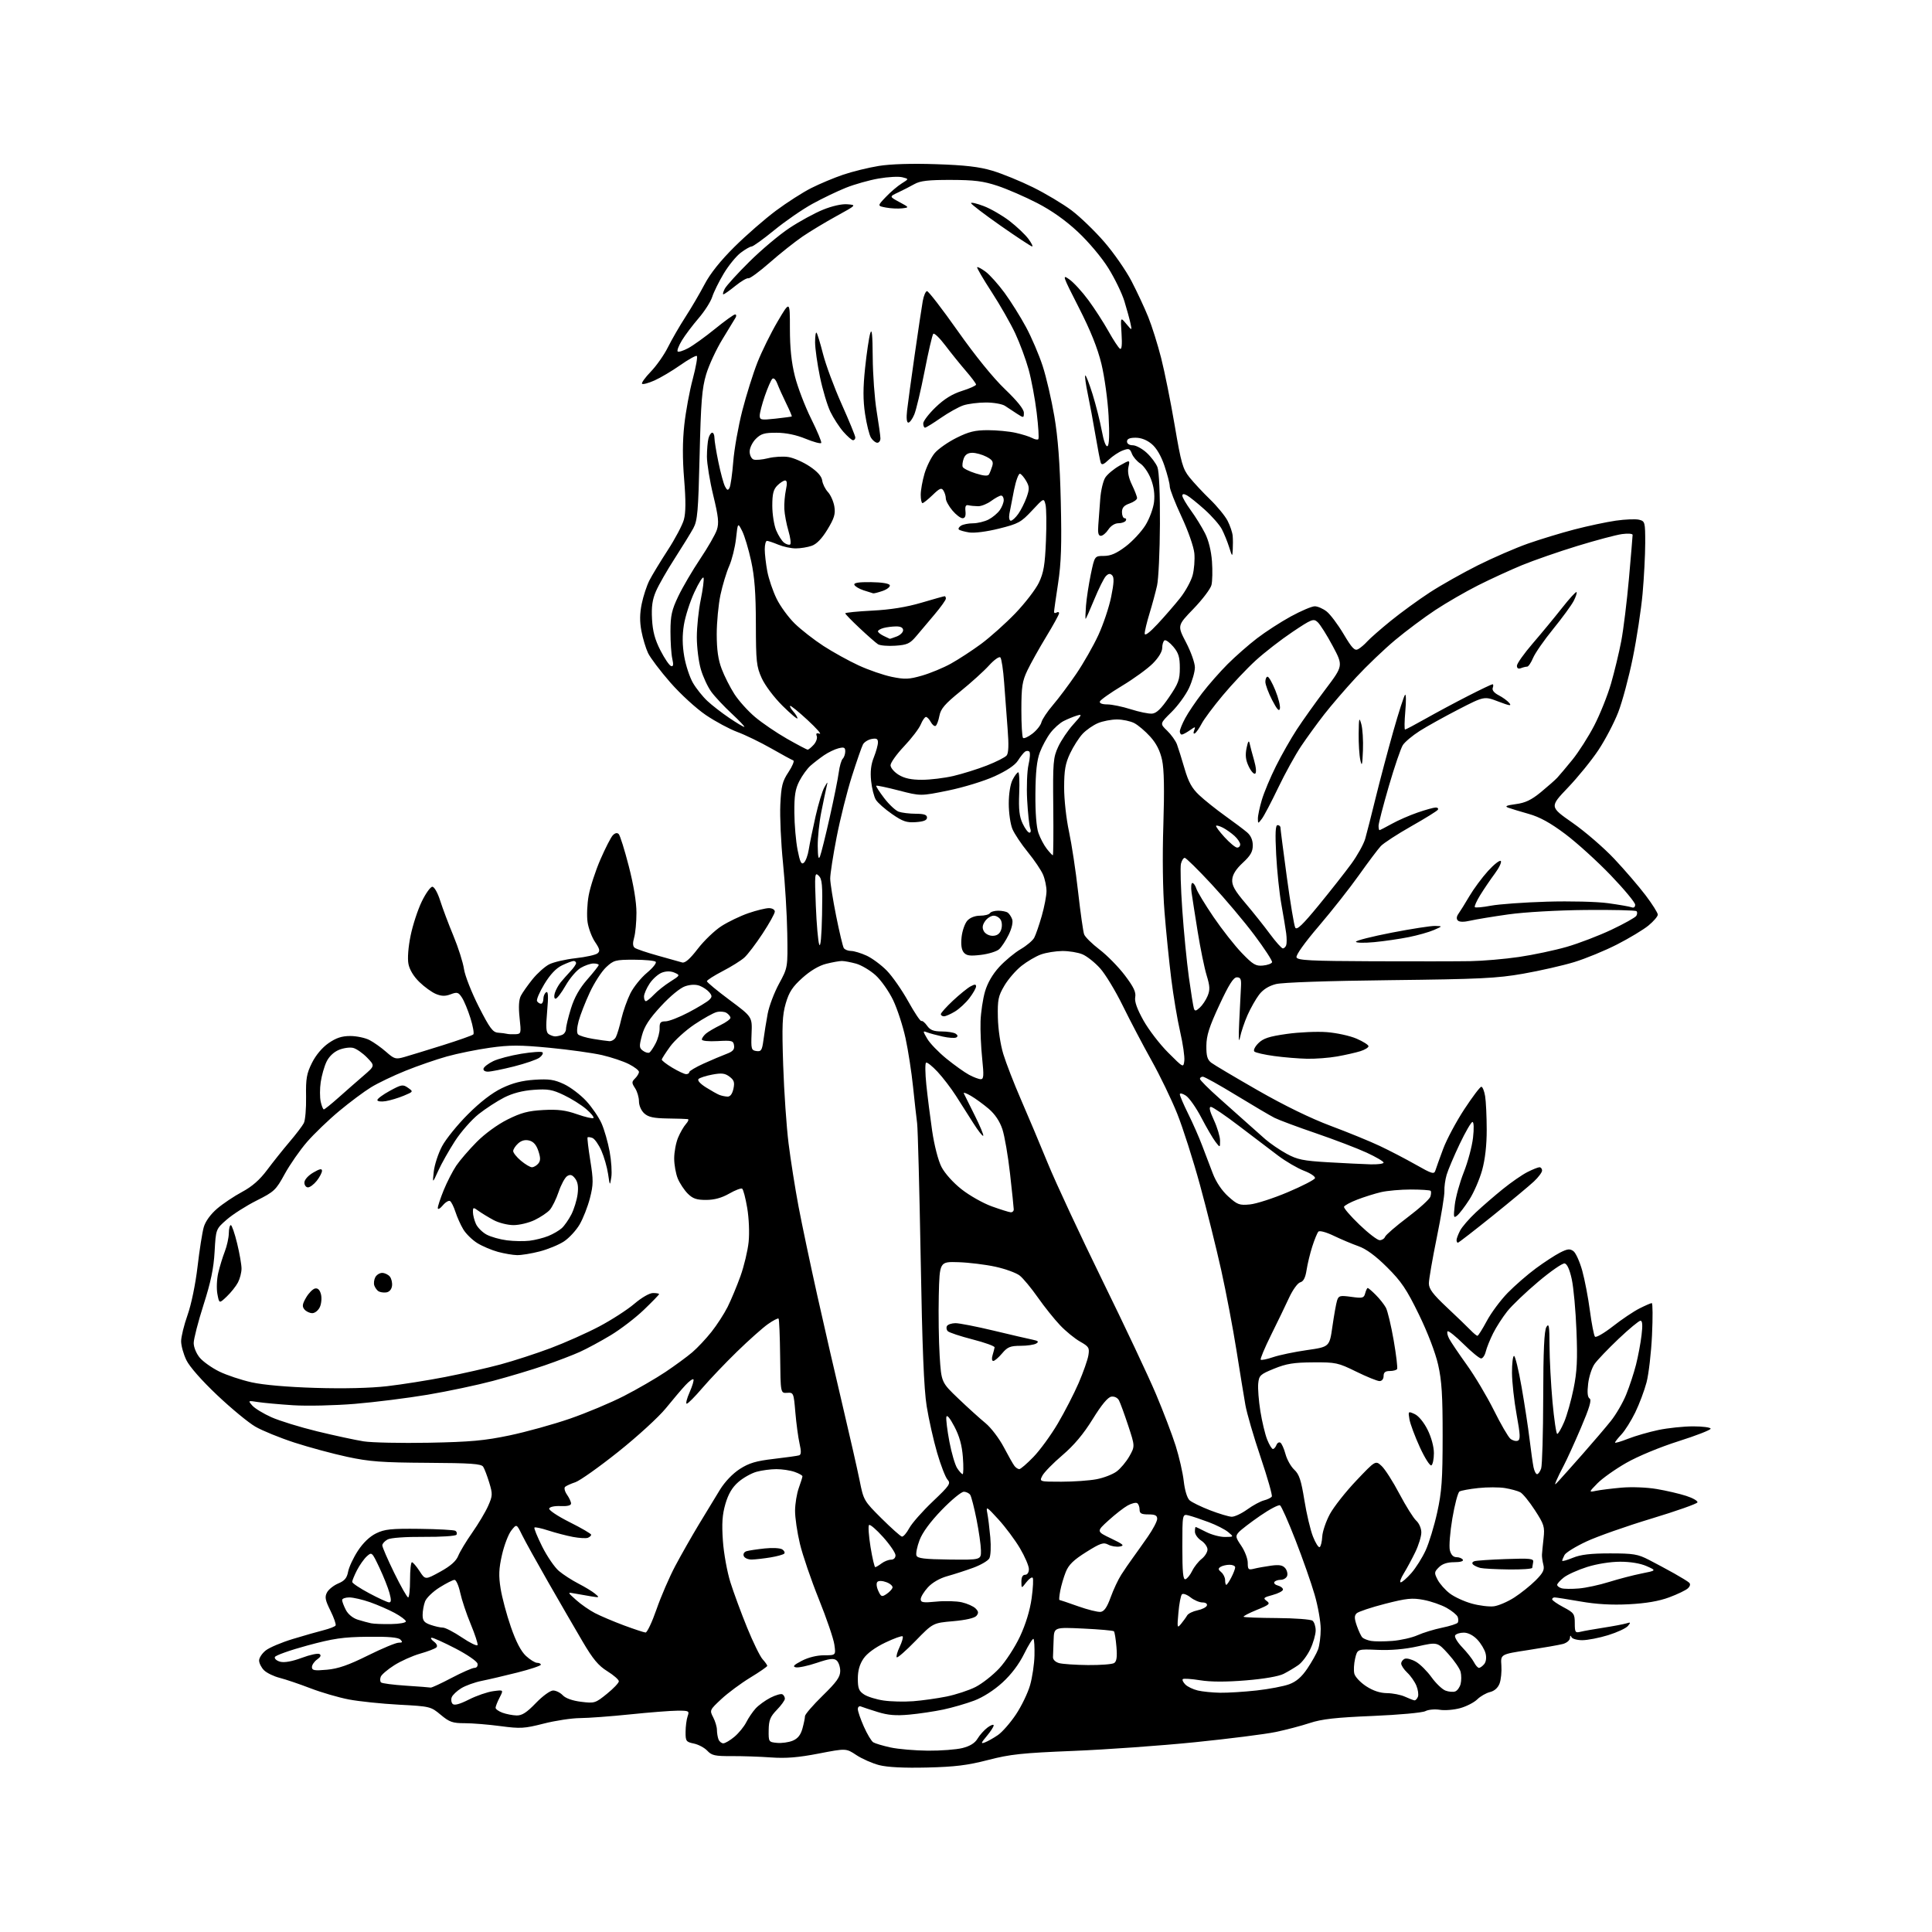 <?xml version="1.0" encoding="UTF-8" standalone="no"?>
<svg 
  version="1.1" 
  xmlns="http://www.w3.org/2000/svg" 
  xmlns:xlink="http://www.w3.org/1999/xlink" 
  xmlns:svg="http://www.w3.org/2000/svg"
  xmlns:rdf="http://www.w3.org/1999/02/22-rdf-syntax-ns#"
  xmlns:cc="http://creativecommons.org/ns#"
  xmlns:dc="http://purl.org/dc/elements/1.1/"
  viewBox="0 0 768 768"
  width="768"
  height="768"
>
<style>svg {background-color: white; }</style>"
<path stroke="none" fill="black" fill-rule="evenodd" d="M368.50,702.62C359.31,702.84 352.78,702.51 349.50,701.67C346.75,700.96 342.66,699.16 340.42,697.67C336.33,694.96 336.33,694.96 325.42,697.07C317.30,698.64 312.45,699.03 306.50,698.61C302.10,698.29 295.06,698.06 290.85,698.08C284.24,698.12 282.92,697.83 281.17,695.95C280.06,694.76 277.65,693.47 275.82,693.09C272.73,692.45 272.50,692.13 272.53,688.45C272.54,686.28 272.91,683.49 273.34,682.25C274.09,680.12 273.88,680.00 269.32,680.02C266.67,680.03 258.20,680.69 250.50,681.49C242.80,682.29 233.81,682.95 230.53,682.97C227.25,682.99 220.76,683.97 216.11,685.16C208.42,687.12 206.86,687.21 198.96,686.16C194.18,685.52 187.78,685.00 184.73,685.00C179.91,685.00 178.67,684.56 175.19,681.66C171.25,678.37 170.99,678.30 158.60,677.64C151.68,677.27 142.70,676.33 138.65,675.56C134.59,674.78 127.73,672.78 123.39,671.11C119.05,669.44 113.56,667.58 111.20,666.98C108.83,666.38 106.02,665.02 104.95,663.95C103.88,662.88 103.00,661.13 103.00,660.07C103.00,659.01 104.19,657.21 105.66,656.06C107.12,654.91 111.95,652.87 116.41,651.52C120.86,650.17 126.39,648.59 128.71,648.01C131.02,647.42 133.13,646.59 133.40,646.16C133.67,645.73 132.75,643.09 131.36,640.28C129.26,636.05 129.03,634.81 130.00,633.00C130.64,631.81 132.65,630.21 134.46,629.45C136.98,628.40 137.91,627.29 138.38,624.77C138.72,622.96 140.46,619.23 142.25,616.49C144.32,613.31 146.95,610.79 149.50,609.54C152.92,607.87 155.42,607.61 166.76,607.74C174.06,607.83 180.48,608.18 181.03,608.52C181.58,608.86 181.77,609.56 181.45,610.08C181.13,610.60 175.31,610.98 168.52,610.93C161.17,610.88 155.32,611.29 154.08,611.96C152.94,612.57 151.99,613.62 151.97,614.29C151.95,614.95 154.09,619.89 156.71,625.25C159.34,630.61 161.83,635.00 162.25,635.00C162.66,635.00 163.00,631.85 163.00,628.00C163.00,624.15 163.34,621.01 163.75,621.01C164.16,621.02 165.52,622.61 166.78,624.54C169.05,628.05 169.05,628.05 175.00,624.78C179.11,622.51 181.31,620.57 182.14,618.50C182.80,616.85 185.31,612.68 187.73,609.23C190.15,605.78 193.00,601.00 194.05,598.62C195.83,594.59 195.86,593.91 194.49,589.39C193.67,586.70 192.59,583.85 192.07,583.05C191.31,581.88 187.22,581.59 169.82,581.49C151.81,581.38 146.87,581.02 138.04,579.12C132.29,577.89 122.84,575.33 117.04,573.45C111.24,571.56 104.25,568.71 101.50,567.11C98.75,565.52 91.93,559.89 86.34,554.60C80.25,548.85 75.33,543.26 74.09,540.68C72.94,538.31 72.00,534.93 72.00,533.17C72.00,531.40 73.15,526.71 74.56,522.73C76.05,518.52 77.71,510.49 78.53,503.50C79.30,496.90 80.41,489.83 81.00,487.80C81.66,485.51 83.68,482.72 86.28,480.48C88.60,478.49 93.08,475.49 96.22,473.81C100.19,471.69 103.24,469.02 106.15,465.12C108.46,462.03 112.45,457.02 115.02,454.00C117.60,450.98 120.18,447.59 120.76,446.48C121.35,445.37 121.75,440.65 121.67,435.98C121.54,428.76 121.89,426.76 124.01,422.51C125.54,419.43 128.07,416.42 130.60,414.67C133.63,412.57 135.88,411.83 139.24,411.83C141.73,411.83 145.17,412.55 146.88,413.44C148.58,414.32 151.56,416.43 153.50,418.14C156.78,421.02 157.30,421.16 160.77,420.17C162.82,419.58 169.68,417.48 176.00,415.50C182.32,413.51 187.80,411.58 188.16,411.19C188.52,410.81 188.01,407.90 187.01,404.73C186.02,401.56 184.50,397.88 183.63,396.56C182.23,394.42 181.74,394.27 179.15,395.25C176.99,396.07 175.50,396.03 173.29,395.12C171.66,394.45 168.70,392.31 166.70,390.36C164.42,388.15 162.80,385.46 162.36,383.16C161.94,380.97 162.29,376.45 163.23,371.89C164.09,367.70 166.08,361.63 167.65,358.39C169.22,355.15 171.11,352.50 171.86,352.50C172.64,352.50 173.98,354.88 174.97,358.00C175.93,361.02 178.30,367.32 180.24,372.00C182.18,376.68 184.07,382.62 184.44,385.21C184.81,387.79 187.45,394.51 190.30,400.13C194.69,408.76 195.89,410.37 198.00,410.51C199.38,410.61 200.95,410.81 201.50,410.96C202.05,411.11 203.56,411.18 204.87,411.12C207.17,411.00 207.22,410.84 206.54,404.57C206.08,400.25 206.25,397.38 207.06,395.82C207.72,394.54 209.82,391.58 211.71,389.23C213.61,386.89 216.57,384.24 218.29,383.35C220.01,382.46 224.75,381.36 228.81,380.90C232.88,380.45 236.80,379.58 237.53,378.97C238.61,378.08 238.43,377.24 236.55,374.47C235.28,372.60 233.94,369.05 233.57,366.59C233.20,364.12 233.39,359.34 234.01,355.96C234.62,352.59 236.72,346.15 238.67,341.66C240.62,337.17 242.84,332.84 243.60,332.04C244.49,331.11 245.33,330.93 245.95,331.55C246.48,332.08 248.28,337.82 249.95,344.32C251.87,351.74 253.00,358.62 253.00,362.82C253.00,366.50 252.59,370.95 252.08,372.70C251.45,374.93 251.52,376.16 252.33,376.78C252.98,377.26 257.10,378.66 261.50,379.88C265.90,381.11 270.25,382.33 271.16,382.59C272.30,382.93 274.24,381.24 277.37,377.17C279.87,373.92 284.11,369.86 286.79,368.14C289.47,366.42 294.28,364.11 297.49,363.00C300.69,361.90 304.37,361.00 305.66,361.00C306.98,361.00 308.00,361.60 308.00,362.37C308.00,363.13 305.81,367.06 303.14,371.12C300.47,375.18 297.21,379.47 295.89,380.65C294.58,381.84 290.69,384.27 287.25,386.05C283.81,387.84 281.00,389.64 281.00,390.05C281.00,390.46 285.06,393.82 290.01,397.51C299.03,404.22 299.03,404.22 298.76,410.86C298.52,417.02 298.66,417.52 300.68,417.81C302.59,418.08 302.94,417.53 303.50,413.31C303.85,410.66 304.59,406.02 305.16,403.00C305.72,399.98 307.75,394.60 309.67,391.06C313.17,384.63 313.17,384.63 312.95,371.06C312.83,363.60 312.06,350.98 311.25,343.00C310.44,335.03 309.97,324.61 310.19,319.85C310.55,312.40 311.00,310.59 313.45,306.90C315.01,304.53 315.86,302.45 315.34,302.28C314.81,302.10 310.86,299.96 306.56,297.50C302.26,295.05 296.21,292.12 293.12,290.98C290.03,289.84 284.40,286.82 280.61,284.26C276.76,281.65 270.53,275.95 266.48,271.32C262.50,266.77 258.51,261.49 257.61,259.60C256.71,257.70 255.52,253.75 254.97,250.83C254.26,247.09 254.30,243.88 255.10,240.01C255.72,236.98 257.09,232.82 258.13,230.76C259.17,228.71 262.45,223.31 265.40,218.76C268.36,214.22 271.27,208.72 271.86,206.55C272.62,203.78 272.65,199.00 271.96,190.55C271.28,182.35 271.30,175.43 272.02,168.90C272.59,163.62 274.11,155.39 275.39,150.62C276.66,145.84 277.38,141.74 276.99,141.49C276.59,141.25 273.62,142.91 270.38,145.18C267.15,147.45 262.55,150.18 260.17,151.24C257.78,152.30 255.56,152.90 255.23,152.56C254.90,152.23 256.46,150.06 258.71,147.73C260.96,145.40 264.03,141.03 265.53,138.00C267.04,134.97 270.16,129.57 272.47,126.00C274.79,122.42 278.21,116.58 280.09,113.00C282.34,108.71 286.40,103.63 292.00,98.08C296.68,93.45 304.08,87.00 308.46,83.74C312.84,80.48 319.14,76.44 322.46,74.77C325.78,73.09 331.50,70.69 335.18,69.44C338.85,68.19 345.22,66.63 349.34,65.96C354.08,65.20 362.47,64.94 372.17,65.27C383.65,65.65 389.26,66.30 394.50,67.87C398.35,69.02 405.61,71.98 410.63,74.46C415.65,76.94 422.54,81.06 425.94,83.61C429.34,86.17 435.20,91.82 438.97,96.18C442.74,100.53 447.62,107.56 449.82,111.80C452.01,116.03 455.00,122.42 456.44,126.00C457.89,129.57 460.20,136.93 461.58,142.34C462.96,147.76 465.38,159.80 466.96,169.10C469.52,184.16 470.16,186.41 472.84,189.75C474.49,191.81 478.16,195.75 481.00,198.50C483.84,201.25 486.98,205.08 487.98,207.01C488.98,208.94 489.89,211.64 490.01,213.01C490.13,214.38 490.14,216.85 490.04,218.50C489.87,221.42 489.83,221.39 488.60,217.50C487.91,215.30 486.60,212.10 485.71,210.38C484.82,208.66 481.74,205.15 478.87,202.57C476.00,200.00 472.84,197.45 471.83,196.91C470.55,196.22 470.00,196.28 470.00,197.08C470.00,197.71 471.52,200.32 473.37,202.87C475.23,205.41 477.77,209.53 479.02,212.00C480.44,214.79 481.48,219.03 481.78,223.17C482.04,226.84 481.95,231.07 481.57,232.58C481.19,234.08 477.98,238.32 474.43,242.00C467.98,248.68 467.98,248.68 471.49,255.41C473.42,259.12 475.00,263.58 474.99,265.32C474.98,267.07 473.93,270.75 472.65,273.50C471.37,276.25 468.23,280.56 465.67,283.08C461.03,287.65 461.03,287.65 463.94,290.44C465.54,291.98 467.30,294.42 467.85,295.87C468.39,297.32 469.75,301.65 470.87,305.50C472.43,310.87 473.79,313.34 476.70,316.08C478.79,318.05 483.43,321.75 487.00,324.31C490.57,326.86 494.51,329.82 495.75,330.89C497.22,332.15 498.00,333.94 498.00,336.06C498.00,338.56 497.09,340.15 494.03,342.97C491.35,345.45 489.99,347.60 489.83,349.62C489.65,351.95 490.80,354.01 495.14,359.11C498.18,362.70 502.56,368.19 504.86,371.32C507.17,374.44 509.46,377.00 509.95,377.00C510.44,377.00 511.04,376.44 511.28,375.75C511.53,375.06 511.53,372.93 511.28,371.00C511.02,369.07 510.16,363.90 509.37,359.50C508.57,355.10 507.64,346.21 507.30,339.75C506.86,331.19 507.01,328.00 507.85,328.00C508.48,328.00 509.00,328.44 509.00,328.98C509.00,329.52 510.14,338.36 511.53,348.62C512.92,358.89 514.43,367.95 514.88,368.75C515.50,369.86 517.78,367.69 524.20,359.86C528.87,354.16 534.68,346.78 537.12,343.44C539.56,340.11 542.06,335.61 542.69,333.44C543.31,331.28 545.20,323.88 546.88,317.00C548.57,310.12 551.71,298.29 553.86,290.69C556.01,283.10 558.12,276.58 558.53,276.19C558.94,275.81 558.99,278.76 558.63,282.75C558.28,286.74 558.23,290.00 558.53,290.00C558.83,290.00 562.54,288.04 566.78,285.64C571.03,283.24 578.59,279.19 583.59,276.64C588.58,274.09 592.96,272.00 593.30,272.00C593.65,272.00 593.69,272.64 593.39,273.43C593.04,274.33 593.92,275.43 595.74,276.37C597.34,277.19 599.24,278.58 599.96,279.45C601.01,280.72 600.14,280.60 595.64,278.88C590.01,276.73 590.01,276.73 579.75,282.01C574.11,284.92 567.16,288.78 564.30,290.60C561.45,292.42 558.45,294.94 557.64,296.20C556.83,297.47 554.33,304.80 552.08,312.51C549.84,320.22 548.00,327.30 548.00,328.26C548.00,329.22 548.17,330.00 548.37,330.00C548.58,330.00 550.76,328.87 553.23,327.50C555.69,326.12 560.32,324.10 563.51,323.00C566.70,321.90 569.94,321.00 570.72,321.00C571.49,321.00 571.87,321.40 571.57,321.89C571.27,322.38 566.50,325.34 560.98,328.46C555.46,331.59 550.03,335.13 548.90,336.32C547.78,337.52 543.88,342.71 540.23,347.85C536.59,352.99 529.38,362.13 524.22,368.17C518.56,374.79 515.06,379.71 515.39,380.57C515.85,381.76 520.92,382.02 545.72,382.12C562.10,382.18 579.55,382.16 584.50,382.07C589.45,381.99 598.14,381.24 603.81,380.41C609.48,379.58 618.03,377.77 622.81,376.39C627.59,375.01 635.60,371.94 640.61,369.57C645.62,367.20 650.05,364.72 650.46,364.06C650.87,363.41 650.90,362.57 650.54,362.21C650.18,361.85 641.09,361.63 630.33,361.73C619.08,361.84 606.06,362.58 599.64,363.48C593.51,364.34 586.70,365.47 584.50,365.97C581.95,366.57 580.15,366.55 579.52,365.92C578.89,365.29 578.97,364.35 579.77,363.22C580.45,362.28 582.40,359.13 584.11,356.23C585.82,353.33 589.15,348.83 591.51,346.23C593.87,343.63 596.15,341.84 596.58,342.26C597.01,342.68 595.95,344.93 594.22,347.26C592.49,349.59 589.88,353.43 588.42,355.80C586.96,358.16 585.99,360.33 586.28,360.61C586.57,360.90 589.44,360.64 592.65,360.03C595.87,359.42 605.88,358.70 614.90,358.43C624.18,358.16 634.73,358.42 639.22,359.03C643.57,359.63 647.78,360.36 648.57,360.66C649.44,361.00 650.00,360.60 650.00,359.63C650.00,358.76 645.63,353.50 640.29,347.93C634.95,342.37 626.82,335.00 622.23,331.55C616.27,327.08 612.09,324.78 607.69,323.54C604.28,322.58 600.61,321.46 599.52,321.06C598.05,320.51 598.83,320.15 602.55,319.65C606.35,319.15 608.73,318.01 612.52,314.90C615.26,312.64 618.20,310.06 619.04,309.15C619.89,308.24 622.60,305.02 625.06,302.00C627.51,298.98 631.41,292.88 633.71,288.45C636.01,284.02 639.02,276.51 640.40,271.76C641.77,267.01 643.61,259.38 644.48,254.81C645.35,250.24 646.72,239.07 647.53,230.00C648.33,220.93 648.99,213.10 648.99,212.61C649.00,212.13 647.09,211.99 644.75,212.31C642.41,212.63 634.42,214.76 627.00,217.03C619.57,219.31 609.67,222.75 605.00,224.67C600.33,226.60 592.47,230.21 587.55,232.69C582.63,235.17 574.98,239.59 570.55,242.51C566.12,245.44 558.95,250.79 554.62,254.41C550.29,258.02 543.30,264.70 539.09,269.24C534.88,273.78 529.16,280.43 526.38,284.00C523.60,287.57 519.47,293.26 517.20,296.64C514.93,300.02 510.83,307.45 508.10,313.14C505.37,318.84 502.45,324.40 501.60,325.50C500.07,327.49 500.06,327.49 500.03,325.43C500.01,324.29 500.72,320.92 501.61,317.94C502.50,314.96 505.03,308.91 507.24,304.51C509.44,300.10 513.16,293.57 515.49,290.00C517.82,286.43 522.93,279.26 526.84,274.08C533.96,264.65 533.96,264.65 529.77,256.79C527.46,252.46 524.77,248.20 523.79,247.31C522.13,245.80 521.45,246.07 513.75,251.23C509.21,254.27 502.65,259.36 499.17,262.54C495.68,265.72 489.79,271.96 486.07,276.42C482.34,280.88 478.56,285.95 477.66,287.70C476.75,289.44 475.57,291.15 475.02,291.49C474.42,291.86 474.29,291.41 474.69,290.37C475.31,288.74 475.21,288.74 472.95,290.32C471.63,291.24 470.21,292.00 469.78,292.00C469.35,292.00 469.00,291.43 469.00,290.74C469.00,290.04 469.96,287.68 471.14,285.49C472.31,283.29 475.35,278.80 477.89,275.50C480.42,272.20 484.98,267.03 488.00,264.00C491.03,260.98 496.26,256.37 499.64,253.78C503.02,251.18 509.09,247.25 513.14,245.04C517.19,242.83 521.45,241.02 522.62,241.01C523.78,241.01 525.91,241.93 527.36,243.07C528.81,244.21 531.84,248.25 534.10,252.05C537.44,257.67 538.51,258.80 539.86,258.07C540.78,257.58 542.42,256.19 543.51,254.97C544.61,253.76 548.80,250.08 552.84,246.80C556.88,243.52 563.85,238.45 568.34,235.52C572.83,232.60 581.45,227.74 587.50,224.71C593.55,221.69 602.47,217.82 607.31,216.11C612.16,214.41 620.48,211.87 625.81,210.48C631.14,209.09 638.56,207.51 642.31,206.97C646.05,206.43 650.21,206.27 651.56,206.60C653.91,207.19 654.00,207.53 654.00,215.86C653.99,220.61 653.52,229.68 652.95,236.00C652.38,242.32 650.63,253.81 649.06,261.52C647.50,269.23 644.89,278.96 643.26,283.16C641.63,287.35 638.10,294.09 635.41,298.14C632.73,302.19 627.26,308.92 623.26,313.11C616.00,320.72 616.00,320.72 625.08,327.06C630.07,330.54 637.57,337.01 641.73,341.44C645.89,345.86 651.48,352.37 654.15,355.89C656.82,359.42 659.00,362.87 659.00,363.58C659.00,364.28 657.34,366.22 655.32,367.89C653.29,369.56 647.67,372.95 642.82,375.43C637.98,377.91 630.30,381.06 625.76,382.45C621.22,383.83 612.10,385.90 605.50,387.06C595.02,388.90 588.32,389.22 552.50,389.63C527.59,389.91 509.81,390.53 507.19,391.19C504.34,391.92 502.07,393.35 500.51,395.40C499.21,397.11 497.14,400.75 495.92,403.50C494.70,406.25 493.34,410.30 492.90,412.50C492.41,414.97 492.30,412.49 492.62,406.00C492.90,400.23 493.22,393.93 493.32,392.00C493.46,389.21 493.13,388.50 491.67,388.50C490.32,388.50 488.50,391.38 484.72,399.50C480.69,408.16 479.59,411.61 479.55,415.71C479.51,419.77 479.94,421.25 481.50,422.45C482.60,423.29 490.93,428.23 500.00,433.43C510.47,439.43 521.07,444.60 529.00,447.56C535.88,450.13 544.65,453.72 548.50,455.54C552.35,457.35 558.77,460.70 562.77,462.96C569.24,466.64 570.09,466.89 570.59,465.29C570.89,464.31 572.29,460.43 573.68,456.69C575.08,452.94 578.87,445.85 582.09,440.94C585.32,436.02 588.36,432.00 588.85,432.00C589.34,432.00 590.02,433.69 590.36,435.75C590.70,437.81 590.98,443.78 590.99,449.02C591.00,455.23 590.36,460.85 589.16,465.19C588.14,468.84 585.87,474.09 584.10,476.84C582.34,479.59 580.17,482.44 579.28,483.17C577.83,484.37 577.73,483.97 578.29,479.00C578.63,475.98 580.24,470.12 581.87,466.00C583.51,461.88 585.16,455.69 585.55,452.25C585.97,448.58 585.88,446.00 585.33,446.00C584.83,446.00 582.54,449.94 580.25,454.75C577.96,459.56 575.63,465.07 575.06,467.00C574.49,468.93 574.09,471.85 574.17,473.50C574.24,475.15 572.89,483.44 571.15,491.92C569.42,500.40 568.00,508.61 568.00,510.16C568.00,512.36 569.57,514.45 575.20,519.74C579.16,523.46 583.37,527.51 584.56,528.75C585.75,529.99 586.99,531.00 587.31,531.00C587.62,531.00 589.29,528.35 591.02,525.12C592.74,521.89 596.48,516.86 599.32,513.94C602.17,511.03 607.20,506.65 610.50,504.22C613.80,501.78 618.13,498.96 620.12,497.94C623.08,496.43 624.05,496.32 625.45,497.34C626.39,498.02 627.97,501.53 628.97,505.12C629.96,508.71 631.34,515.89 632.02,521.08C632.71,526.26 633.61,530.88 634.03,531.35C634.45,531.81 637.65,529.96 641.15,527.23C644.64,524.49 649.39,521.30 651.71,520.13C654.03,518.96 656.23,518.00 656.61,518.00C656.99,518.00 657.03,523.74 656.70,530.75C656.37,537.76 655.39,546.20 654.53,549.50C653.66,552.80 651.63,558.20 650.02,561.50C648.40,564.80 645.94,568.72 644.54,570.21C643.14,571.69 642.00,573.15 642.00,573.44C642.00,573.73 644.32,573.06 647.15,571.94C649.99,570.82 655.42,569.25 659.22,568.45C663.02,567.65 669.25,567.00 673.07,567.00C676.88,567.00 680.00,567.42 680.00,567.93C680.00,568.44 674.26,570.68 667.25,572.90C659.87,575.24 651.13,578.86 646.50,581.50C642.10,584.01 636.92,587.68 635.00,589.65C631.50,593.23 631.50,593.23 634.50,592.61C636.15,592.27 640.69,591.71 644.58,591.36C648.59,591.01 654.67,591.24 658.58,591.91C662.39,592.55 667.66,593.78 670.30,594.64C672.94,595.49 674.95,596.65 674.76,597.22C674.57,597.78 666.34,600.68 656.46,603.67C646.58,606.65 634.98,610.74 630.68,612.74C626.39,614.74 622.45,617.16 621.93,618.12C621.42,619.08 621.00,620.12 621.00,620.43C621.00,620.73 622.91,620.20 625.25,619.24C628.36,617.97 632.31,617.50 640.00,617.50C649.32,617.50 651.06,617.79 655.50,620.08C658.25,621.50 662.75,623.91 665.50,625.45C668.25,626.99 670.93,628.64 671.46,629.13C672.06,629.68 671.87,630.53 670.96,631.39C670.16,632.14 666.80,633.76 663.50,634.98C659.42,636.49 654.30,637.37 647.50,637.72C640.66,638.07 634.57,637.72 628.25,636.61C623.16,635.73 618.55,635.00 618.00,635.00C617.45,635.00 617.00,635.34 617.00,635.75C617.00,636.17 619.02,637.58 621.50,638.89C625.68,641.11 626.00,641.56 626.00,645.25C626.00,648.86 626.20,649.17 628.25,648.66C629.49,648.35 633.65,647.61 637.50,647.02C641.35,646.42 645.40,645.65 646.49,645.32C648.24,644.78 648.32,644.91 647.12,646.35C646.37,647.26 642.84,648.90 639.27,650.00C635.71,651.10 631.07,652.00 628.98,652.00C626.86,652.00 624.94,651.44 624.66,650.75C624.34,649.96 624.13,650.10 624.08,651.14C624.04,652.05 622.78,653.11 621.25,653.51C619.74,653.91 613.55,654.99 607.50,655.92C596.50,657.60 596.50,657.60 596.82,662.05C596.99,664.50 596.67,667.73 596.10,669.23C595.45,670.95 594.05,672.19 592.29,672.62C590.75,673.00 588.48,674.30 587.24,675.52C586.00,676.75 582.96,678.31 580.49,679.00C578.02,679.69 574.36,680.00 572.36,679.67C570.36,679.35 567.77,679.59 566.62,680.20C565.46,680.83 556.10,681.68 545.66,682.12C530.99,682.73 525.44,683.35 520.65,684.93C517.27,686.05 511.14,687.66 507.03,688.51C502.93,689.36 488.53,691.19 475.03,692.56C461.54,693.93 439.81,695.48 426.74,696.01C406.24,696.84 401.57,697.34 392.74,699.63C384.59,701.74 379.64,702.35 368.50,702.62zM368.81,695.92C373.93,695.96 380.12,695.49 382.57,694.88C385.60,694.12 387.54,692.91 388.60,691.13C389.46,689.68 391.26,687.69 392.58,686.70C393.91,685.72 395.00,685.34 395.00,685.88C395.00,686.41 393.76,688.32 392.25,690.12C389.92,692.89 389.81,693.28 391.50,692.64C392.60,692.23 394.91,690.93 396.64,689.75C398.37,688.58 401.60,684.89 403.83,681.56C406.06,678.23 408.60,672.96 409.48,669.86C410.36,666.76 411.14,661.48 411.22,658.13C411.30,654.78 411.13,651.79 410.83,651.50C410.54,651.20 408.87,653.86 407.12,657.40C405.08,661.54 402.00,665.63 398.47,668.85C395.14,671.90 390.74,674.71 387.25,676.02C384.09,677.21 378.57,678.81 375.00,679.57C371.43,680.32 365.32,681.24 361.43,681.59C356.13,682.08 352.99,681.82 348.93,680.56C345.94,679.64 342.94,678.64 342.25,678.36C341.56,678.07 341.00,678.53 341.00,679.39C341.00,680.24 342.07,683.37 343.39,686.34C344.70,689.31 346.39,692.13 347.14,692.60C347.89,693.06 350.98,693.98 354.00,694.64C357.02,695.30 363.69,695.87 368.81,695.92zM287.53,693.00C288.25,693.00 290.25,691.82 291.96,690.38C293.67,688.94 295.78,686.35 296.65,684.63C297.52,682.91 299.19,680.44 300.37,679.15C301.54,677.86 304.20,675.93 306.28,674.86C308.37,673.80 310.50,673.19 311.03,673.52C311.57,673.85 312.00,674.63 312.00,675.26C312.00,675.89 310.57,677.88 308.81,679.69C306.17,682.42 305.62,683.79 305.56,687.74C305.50,692.43 305.55,692.50 308.87,692.82C310.72,693.00 313.53,692.61 315.10,691.96C317.12,691.12 318.27,689.70 318.98,687.13C319.53,685.14 319.99,682.92 319.99,682.20C320.00,681.49 323.15,677.83 327.00,674.07C332.59,668.61 334.00,666.63 334.00,664.24C334.00,662.59 333.35,660.70 332.55,660.04C331.41,659.09 329.76,659.30 324.67,661.02C321.13,662.21 317.39,663.01 316.37,662.79C314.94,662.49 315.50,661.87 318.71,660.20C321.29,658.85 324.73,658.00 327.60,658.00C332.27,658.00 332.27,658.00 331.67,653.75C331.34,651.41 328.57,643.28 325.50,635.68C322.44,628.08 319.05,618.18 317.98,613.68C316.90,609.18 316.03,603.25 316.05,600.50C316.07,597.75 316.74,593.70 317.53,591.50C318.32,589.30 318.98,587.21 318.98,586.85C318.99,586.49 317.58,585.70 315.85,585.10C314.12,584.49 310.86,584.00 308.60,584.01C306.35,584.01 302.80,584.48 300.72,585.06C298.65,585.64 295.38,587.48 293.47,589.16C291.03,591.30 289.51,593.89 288.36,597.83C287.12,602.11 286.88,605.59 287.36,612.47C287.70,617.45 289.05,624.87 290.35,629.00C291.65,633.12 294.64,641.23 296.99,647.00C299.34,652.77 302.11,658.43 303.13,659.56C304.16,660.70 305.00,661.89 305.00,662.20C305.00,662.51 301.96,664.62 298.25,666.87C294.54,669.13 289.37,672.96 286.76,675.39C282.10,679.74 282.04,679.85 283.50,682.65C284.32,684.22 284.99,686.48 284.99,687.67C285.00,688.86 285.27,690.55 285.61,691.42C285.94,692.29 286.81,693.00 287.53,693.00zM205.34,681.92C207.49,681.98 209.35,680.79 213.00,677.00C215.71,674.19 218.72,672.00 219.87,672.00C221.00,672.00 222.73,672.86 223.71,673.90C224.83,675.09 227.58,676.07 231.01,676.49C236.33,677.15 236.67,677.04 241.25,673.33C243.86,671.23 245.99,668.98 246.00,668.34C246.00,667.70 243.94,665.90 241.43,664.34C237.86,662.13 235.69,659.51 231.57,652.50C228.66,647.55 222.53,636.98 217.96,629.00C213.39,621.02 208.68,612.53 207.50,610.12C205.35,605.74 205.35,605.74 203.24,608.42C202.09,609.89 200.43,614.23 199.55,618.07C198.29,623.62 198.18,626.34 199.00,631.47C199.56,635.01 201.39,641.87 203.07,646.70C205.11,652.60 207.09,656.41 209.07,658.25C210.70,659.76 212.70,661.00 213.52,661.00C214.33,661.00 214.99,661.34 214.99,661.75C214.98,662.16 210.82,663.55 205.74,664.84C200.66,666.12 194.25,667.62 191.50,668.17C188.75,668.72 185.08,670.04 183.35,671.10C181.62,672.17 179.91,673.78 179.57,674.69C179.22,675.59 179.39,676.79 179.94,677.34C180.62,678.02 182.74,677.45 186.41,675.59C189.41,674.07 193.75,672.58 196.04,672.27C200.20,671.71 200.20,671.71 198.60,674.81C197.72,676.51 197.00,678.34 197.00,678.87C197.00,679.40 198.24,680.29 199.75,680.84C201.26,681.39 203.78,681.88 205.34,681.92zM363.00,676.26C366.57,675.99 372.54,675.15 376.26,674.40C379.98,673.64 385.16,671.94 387.78,670.61C390.40,669.28 394.63,665.96 397.19,663.23C399.75,660.49 403.44,654.82 405.44,650.57C407.74,645.66 409.42,640.15 410.09,635.34C410.66,631.19 410.85,627.51 410.50,627.17C410.15,626.82 409.00,627.65 407.95,629.01C406.04,631.50 406.04,631.50 406.02,628.75C406.01,626.96 406.52,626.00 407.50,626.00C408.39,626.00 409.00,625.08 409.00,623.73C409.00,622.48 407.40,618.76 405.45,615.46C403.50,612.16 399.65,607.00 396.89,603.98C392.17,598.81 391.91,598.67 392.47,601.50C392.80,603.15 393.33,607.48 393.66,611.12C393.99,614.79 393.82,618.51 393.27,619.48C392.73,620.44 389.87,622.11 386.90,623.20C383.93,624.29 379.29,625.79 376.59,626.54C373.56,627.38 370.60,629.09 368.84,631.01C367.28,632.72 366.00,634.83 366.00,635.70C366.00,637.03 366.97,637.18 372.25,636.66C375.69,636.32 380.25,636.45 382.39,636.95C384.53,637.45 386.97,638.54 387.80,639.38C388.99,640.57 389.07,641.21 388.15,642.32C387.41,643.20 383.91,644.01 378.92,644.45C370.87,645.15 370.87,645.15 363.95,652.26C360.15,656.17 356.78,659.12 356.48,658.81C356.17,658.50 356.69,656.62 357.64,654.64C358.58,652.65 359.11,650.78 358.81,650.47C358.50,650.17 355.38,651.29 351.88,652.97C347.87,654.89 344.66,657.25 343.25,659.32C341.71,661.58 341.00,664.10 341.00,667.29C341.00,671.16 341.43,672.23 343.49,673.58C344.86,674.48 348.35,675.56 351.24,675.98C354.13,676.41 359.43,676.53 363.00,676.26zM562.28,675.92C562.71,675.96 563.32,675.32 563.65,674.48C563.97,673.65 563.69,671.67 563.03,670.08C562.38,668.50 560.75,666.17 559.42,664.92C558.09,663.67 557.00,662.04 557.00,661.29C557.00,660.55 557.65,659.69 558.45,659.38C559.24,659.08 561.26,659.63 562.92,660.61C564.59,661.60 567.36,664.37 569.08,666.77C570.81,669.17 573.29,671.54 574.60,672.04C575.91,672.54 577.67,672.68 578.50,672.36C579.33,672.04 580.29,670.70 580.62,669.39C580.95,668.08 580.95,665.92 580.62,664.60C580.28,663.29 578.08,660.07 575.71,657.46C571.41,652.71 571.41,652.71 563.55,654.46C558.46,655.59 552.86,656.08 547.64,655.85C539.59,655.50 539.59,655.50 538.69,659.27C538.20,661.34 538.05,664.06 538.37,665.32C538.68,666.58 540.79,668.82 543.06,670.30C545.81,672.10 548.56,673.01 551.34,673.05C553.63,673.07 556.85,673.71 558.50,674.46C560.15,675.22 561.85,675.87 562.28,675.92zM485.00,672.89C488.02,672.94 494.55,672.54 499.50,671.99C504.45,671.44 510.30,670.33 512.50,669.51C515.32,668.46 517.45,666.61 519.70,663.26C521.47,660.64 523.38,657.23 523.95,655.68C524.53,654.14 525.00,650.47 525.00,647.55C525.00,644.62 523.91,638.46 522.57,633.86C521.24,629.26 517.83,619.54 514.99,612.26C512.16,604.98 509.39,598.74 508.84,598.40C508.29,598.06 504.74,599.92 500.94,602.54C497.14,605.16 493.33,608.08 492.47,609.03C491.03,610.62 491.12,611.09 493.45,614.52C494.85,616.59 496.00,619.62 496.00,621.25C496.00,623.92 496.25,624.15 498.50,623.59C499.88,623.24 502.93,622.70 505.29,622.37C508.52,621.93 509.90,622.18 510.90,623.38C511.63,624.26 511.96,625.66 511.64,626.49C511.32,627.32 510.18,628.00 509.09,628.00C508.01,628.00 506.87,628.40 506.57,628.89C506.27,629.37 506.92,630.01 508.01,630.29C509.11,630.58 510.00,631.29 510.00,631.87C510.00,632.45 508.15,633.42 505.90,634.03C502.26,635.01 501.99,635.27 503.53,636.40C505.06,637.52 504.61,637.93 499.59,639.96C496.48,641.23 494.12,642.46 494.36,642.70C494.60,642.93 500.58,643.16 507.65,643.20C514.72,643.25 521.06,643.72 521.75,644.26C522.44,644.80 523.00,646.54 523.00,648.13C523.00,649.72 522.05,653.05 520.88,655.53C519.72,658.00 517.58,660.86 516.13,661.88C514.68,662.90 512.05,664.47 510.29,665.37C508.32,666.38 502.48,667.39 495.23,667.98C487.35,668.63 481.26,668.61 477.06,667.93C473.59,667.37 470.50,667.17 470.18,667.48C469.87,667.79 470.33,668.76 471.20,669.63C472.07,670.50 474.29,671.56 476.14,672.00C477.99,672.44 481.98,672.84 485.00,672.89zM171.20,670.84C171.59,670.93 175.32,669.20 179.50,667.00C183.68,664.80 187.78,663.00 188.62,663.00C189.51,663.00 190.01,662.30 189.82,661.33C189.64,660.41 185.75,657.73 181.13,655.33C176.53,652.95 172.25,651.01 171.63,651.03C171.01,651.05 171.38,651.73 172.45,652.54C173.64,653.44 174.03,654.35 173.45,654.89C172.93,655.38 170.03,656.49 167.00,657.35C163.97,658.21 159.35,660.29 156.72,661.96C154.09,663.63 151.67,665.69 151.35,666.54C151.02,667.39 151.07,668.40 151.45,668.78C151.83,669.17 156.28,669.75 161.32,670.08C166.37,670.41 170.82,670.75 171.20,670.84zM129.98,663.74C134.45,663.33 138.55,661.91 146.23,658.09C151.88,655.29 157.38,652.99 158.45,653.00C160.01,653.00 160.15,652.75 159.15,651.75C158.27,650.88 154.39,650.54 146.20,650.64C136.33,650.75 132.56,651.30 122.08,654.14C115.25,655.99 109.48,658.05 109.26,658.71C109.04,659.38 110.02,660.22 111.45,660.58C113.09,660.99 116.21,660.42 119.96,659.02C123.21,657.80 126.38,657.12 127.01,657.51C127.77,657.98 127.46,658.69 126.07,659.66C124.93,660.46 124.00,661.83 124.00,662.70C124.00,664.02 124.96,664.19 129.98,663.74zM587.91,663.00C588.38,663.00 589.31,662.33 589.99,661.51C590.74,660.61 590.96,658.95 590.54,657.26C590.16,655.74 588.68,653.26 587.24,651.75C585.62,650.05 583.58,649.00 581.87,649.00C580.36,649.00 578.81,649.49 578.44,650.09C578.07,650.69 579.34,652.83 581.27,654.84C583.19,656.85 585.28,659.51 585.92,660.75C586.55,661.99 587.45,663.00 587.91,663.00zM432.50,661.89C437.45,661.93 442.12,661.58 442.88,661.09C443.89,660.46 444.14,658.70 443.80,654.61C443.54,651.53 443.09,648.76 442.80,648.46C442.50,648.17 437.02,647.68 430.63,647.38C419.00,646.83 419.00,646.83 418.83,651.91C418.74,654.71 418.63,657.77 418.58,658.70C418.53,659.71 419.52,660.69 421.00,661.11C422.38,661.49 427.55,661.84 432.50,661.89zM189.84,653.93C190.02,653.40 188.79,649.65 187.10,645.58C185.40,641.51 183.53,635.89 182.93,633.09C182.33,630.29 181.31,628.01 180.67,628.02C180.03,628.03 177.35,629.39 174.72,631.04C172.09,632.69 169.50,635.19 168.97,636.59C168.43,637.99 168.00,640.41 168.00,641.97C168.00,644.25 168.61,645.02 171.15,645.90C172.88,646.51 175.09,647.00 176.05,647.00C177.01,647.00 180.43,648.77 183.65,650.94C186.87,653.11 189.65,654.45 189.84,653.93zM553.50,652.29C556.80,652.03 561.30,651.01 563.50,650.02C565.70,649.03 570.08,647.69 573.23,647.04C576.39,646.39 579.20,645.49 579.49,645.02C579.77,644.56 579.76,643.54 579.46,642.75C579.15,641.96 577.17,640.34 575.06,639.15C572.94,637.96 568.82,636.53 565.90,635.98C561.34,635.12 559.18,635.34 550.55,637.55C545.02,638.97 539.95,640.67 539.28,641.32C538.33,642.25 538.34,643.32 539.36,646.28C540.08,648.36 541.08,650.46 541.58,650.95C542.09,651.43 543.62,652.04 545.00,652.29C546.38,652.54 550.20,652.54 553.50,652.29zM256.62,648.95C257.24,648.98 259.20,644.84 260.97,639.75C262.73,634.66 266.09,626.90 268.42,622.50C270.76,618.10 274.98,610.67 277.80,606.00C280.62,601.33 284.39,595.12 286.18,592.21C288.16,589.00 291.26,585.76 294.09,583.94C297.78,581.57 300.56,580.75 307.62,579.93C312.50,579.36 317.02,578.73 317.66,578.52C318.50,578.24 318.55,576.96 317.83,573.82C317.29,571.44 316.55,565.90 316.17,561.50C315.51,553.66 315.44,553.50 312.89,553.67C310.28,553.84 310.28,553.84 310.12,539.23C310.03,531.19 309.75,524.41 309.49,524.16C309.24,523.91 307.34,524.89 305.27,526.35C303.20,527.80 297.68,532.72 293.00,537.27C288.32,541.82 282.11,548.35 279.18,551.77C276.25,555.20 273.47,558.00 272.99,558.00C272.51,558.00 273.02,555.94 274.14,553.42C275.25,550.90 275.93,548.60 275.64,548.31C275.35,548.02 273.92,549.07 272.46,550.64C270.99,552.21 267.49,556.35 264.66,559.83C261.84,563.30 253.33,571.09 245.74,577.13C238.16,583.18 230.50,588.60 228.73,589.20C226.95,589.79 225.11,590.62 224.63,591.05C224.16,591.48 224.50,592.87 225.38,594.14C226.27,595.41 227.00,596.99 227.00,597.66C227.00,598.45 225.55,598.81 222.86,598.69C220.47,598.58 218.54,598.99 218.31,599.66C218.08,600.30 221.70,602.71 226.45,605.09C231.15,607.44 235.00,609.69 235.00,610.08C235.00,610.47 234.40,611.02 233.67,611.30C232.94,611.58 230.27,611.42 227.74,610.95C225.21,610.47 220.84,609.33 218.03,608.42C215.22,607.50 212.71,606.96 212.45,607.22C212.19,607.48 213.58,610.88 215.53,614.79C217.49,618.70 220.48,623.07 222.19,624.50C223.89,625.94 227.36,628.17 229.89,629.48C232.43,630.78 235.40,632.58 236.50,633.49C238.42,635.08 238.37,635.12 235.00,634.58C233.07,634.27 230.15,633.76 228.50,633.45C225.50,632.88 225.50,632.88 229.00,636.01C230.93,637.74 234.30,640.09 236.50,641.23C238.70,642.37 243.88,644.57 248.00,646.11C252.12,647.64 256.01,648.92 256.62,648.95zM469.50,645.50C470.40,644.40 471.49,642.90 471.91,642.16C472.34,641.42 474.18,640.51 476.02,640.13C477.85,639.76 479.53,638.90 479.76,638.22C480.00,637.51 479.26,637.00 477.99,637.00C476.79,637.00 474.65,636.09 473.24,634.97C471.82,633.86 470.29,633.31 469.83,633.77C469.38,634.22 468.75,637.49 468.44,641.04C467.89,647.13 467.95,647.39 469.50,645.50zM155.50,645.59C158.88,645.54 161.43,645.06 161.35,644.50C161.26,643.95 159.24,642.44 156.85,641.15C154.46,639.86 150.07,637.95 147.09,636.90C144.12,635.86 140.41,635.00 138.84,635.00C137.28,635.00 136.00,635.47 136.00,636.05C136.00,636.63 136.67,638.39 137.48,639.97C138.37,641.69 140.27,643.24 142.23,643.85C144.03,644.41 146.40,645.05 147.50,645.28C148.60,645.51 152.20,645.65 155.50,645.59zM437.50,640.75C438.93,640.57 440.07,638.93 441.50,634.96C442.60,631.91 444.50,627.86 445.73,625.96C446.95,624.06 448.97,621.10 450.23,619.39C451.48,617.67 454.19,613.86 456.25,610.90C458.31,607.94 460.00,604.73 460.00,603.76C460.00,602.41 459.18,602.00 456.50,602.00C453.70,602.00 453.00,601.61 453.00,600.06C453.00,598.99 452.56,597.85 452.03,597.52C451.50,597.19 449.81,597.61 448.28,598.45C446.75,599.29 443.32,601.96 440.66,604.38C435.82,608.77 435.82,608.77 441.66,611.56C446.61,613.93 447.13,614.42 445.10,614.77C443.78,614.99 441.72,614.65 440.53,614.01C438.65,613.01 437.45,613.41 431.76,616.98C426.75,620.12 424.81,622.02 423.66,624.88C422.83,626.95 421.85,630.30 421.47,632.32C421.09,634.35 420.94,636.00 421.14,636.00C421.34,636.01 424.65,637.13 428.50,638.50C432.35,639.87 436.40,640.88 437.50,640.75zM593.84,638.53C595.67,638.29 599.31,636.73 601.91,635.06C604.52,633.38 608.34,630.33 610.40,628.27C613.41,625.26 614.02,624.03 613.51,622.01C613.16,620.63 612.91,618.83 612.95,618.00C612.99,617.17 613.28,614.25 613.59,611.50C614.10,606.91 613.82,605.99 610.14,600.32C607.94,596.92 605.32,593.71 604.32,593.19C603.32,592.66 600.60,591.92 598.28,591.53C595.96,591.15 591.19,591.14 587.68,591.52C584.16,591.89 580.78,592.52 580.16,592.90C579.54,593.28 578.27,598.08 577.34,603.55C576.41,609.02 575.96,614.74 576.34,616.25C576.80,618.05 577.70,619.00 578.96,619.00C580.02,619.00 581.16,619.45 581.50,620.00C581.87,620.60 580.51,621.00 578.06,621.00C575.32,621.00 573.34,621.66 571.98,623.02C570.11,624.89 570.07,625.24 571.48,627.97C572.32,629.58 574.49,632.03 576.31,633.42C578.12,634.81 582.06,636.62 585.06,637.45C588.05,638.28 592.00,638.76 593.84,638.53zM154.67,636.97C155.53,636.99 155.58,636.02 154.83,633.25C154.27,631.19 152.47,626.65 150.82,623.17C147.87,616.94 147.80,616.87 145.81,618.67C144.70,619.68 142.94,622.17 141.89,624.21C140.85,626.25 140.00,628.33 140.00,628.83C140.00,629.33 143.04,631.36 146.75,633.34C150.46,635.32 154.03,636.96 154.67,636.97zM352.36,633.68C353.48,632.94 354.56,631.81 354.78,631.17C354.99,630.53 353.93,629.54 352.42,628.97C350.83,628.36 349.30,628.30 348.79,628.81C348.28,629.32 348.41,630.81 349.12,632.36C350.21,634.76 350.53,634.89 352.36,633.68zM627.63,631.44C630.44,631.21 635.84,630.04 639.63,628.85C643.41,627.67 649.20,626.16 652.50,625.50C658.50,624.31 658.50,624.31 654.55,622.56C652.09,621.47 648.13,620.81 644.05,620.81C640.19,620.81 634.79,621.67 630.89,622.90C627.25,624.05 623.09,625.93 621.64,627.07C620.19,628.21 619.00,629.53 619.00,630.00C619.00,630.47 619.79,631.08 620.75,631.36C621.71,631.65 624.81,631.68 627.63,631.44zM487.47,630.00C487.74,630.00 488.64,628.67 489.47,627.05C490.31,625.43 491.00,623.63 491.00,623.05C491.00,622.47 489.99,622.01 488.75,622.02C487.51,622.02 485.92,622.40 485.20,622.85C484.17,623.51 484.22,623.94 485.45,624.96C486.30,625.67 487.00,627.09 487.00,628.12C487.00,629.16 487.21,630.00 487.47,630.00zM556.81,629.00C557.35,629.00 559.26,627.33 561.05,625.30C562.83,623.26 565.39,619.20 566.73,616.27C568.07,613.34 570.13,606.57 571.31,601.22C573.11,593.06 573.46,588.21 573.47,571.00C573.49,554.77 573.12,548.83 571.68,542.50C570.60,537.72 567.52,529.67 564.02,522.50C559.14,512.48 557.05,509.39 551.39,503.76C546.85,499.24 543.10,496.48 540.05,495.40C537.55,494.52 533.11,492.65 530.20,491.25C527.14,489.78 524.54,489.09 524.07,489.60C523.62,490.10 522.53,492.75 521.65,495.50C520.77,498.25 519.75,502.47 519.38,504.88C518.91,507.93 518.14,509.41 516.87,509.74C515.85,510.01 513.89,512.71 512.43,515.86C511.00,518.96 507.77,525.66 505.24,530.74C502.72,535.83 500.88,540.22 501.16,540.49C501.43,540.77 503.65,540.32 506.08,539.49C508.51,538.66 514.55,537.40 519.50,536.69C528.50,535.40 528.50,535.40 529.66,527.27C530.30,522.80 531.13,518.17 531.50,516.99C532.12,515.04 532.64,514.90 537.16,515.52C541.67,516.14 542.18,516.01 542.68,514.10C542.99,512.95 543.44,512.00 543.69,512.00C543.95,512.00 545.40,513.24 546.91,514.76C548.43,516.28 550.23,518.56 550.92,519.84C551.60,521.12 552.99,526.95 554.01,532.80C555.02,538.65 555.63,543.78 555.37,544.22C555.10,544.65 553.78,545.00 552.44,545.00C550.67,545.00 550.00,545.55 550.00,547.00C550.00,548.17 549.33,549.00 548.38,549.00C547.50,549.00 543.33,547.31 539.13,545.25C531.89,541.69 531.01,541.50 522.00,541.56C514.32,541.60 511.35,542.08 506.50,544.06C500.94,546.32 500.48,546.75 500.16,550.00C499.97,551.92 500.36,556.88 501.02,561.00C501.68,565.12 502.90,570.19 503.72,572.25C504.54,574.31 505.57,576.00 506.00,576.00C506.43,576.00 507.06,575.30 507.39,574.44C507.72,573.58 508.43,573.15 508.97,573.48C509.50,573.81 510.42,575.86 511.01,578.04C511.59,580.21 513.16,583.00 514.50,584.24C516.45,586.06 517.23,588.42 518.50,596.29C519.36,601.68 520.90,608.21 521.92,610.79C522.93,613.38 524.14,615.27 524.59,615.00C525.05,614.73 525.51,612.84 525.61,610.82C525.72,608.79 527.09,604.77 528.65,601.87C530.22,598.98 534.94,592.99 539.15,588.56C546.80,580.50 546.80,580.50 549.23,582.77C550.57,584.01 553.75,588.99 556.30,593.84C558.86,598.68 561.86,603.47 562.97,604.48C564.11,605.50 565.00,607.57 565.00,609.16C565.00,610.73 563.93,614.23 562.62,616.94C561.31,619.65 559.25,623.48 558.04,625.44C556.83,627.40 556.28,629.00 556.81,629.00zM471.25,627.76C471.94,627.54 473.14,626.04 473.92,624.44C474.70,622.83 476.39,620.70 477.67,619.69C478.95,618.68 480.00,617.00 480.00,615.95C480.00,614.90 478.88,613.31 477.50,612.41C476.12,611.51 475.00,609.92 475.00,608.88C475.00,607.85 475.13,607.00 475.29,607.00C475.45,607.00 477.34,607.90 479.50,609.00C481.66,610.10 485.02,610.99 486.96,610.97C490.50,610.93 490.50,610.93 488.21,609.02C486.95,607.97 483.48,606.20 480.50,605.09C477.52,603.97 473.94,602.77 472.54,602.42C470.00,601.78 470.00,601.78 470.00,614.97C470.00,625.08 470.29,628.07 471.25,627.76zM599.75,623.88C594.66,623.82 589.60,623.55 588.50,623.29C587.40,623.02 586.09,622.41 585.58,621.94C585.04,621.42 585.24,620.88 586.08,620.60C586.86,620.35 592.51,619.96 598.64,619.75C608.35,619.41 609.73,619.56 609.46,620.93C609.29,621.79 609.12,622.84 609.08,623.25C609.03,623.66 604.84,623.95 599.75,623.88zM347.93,622.97C348.24,622.95 349.37,622.28 350.44,621.47C351.51,620.66 353.20,620.00 354.19,620.00C355.26,620.00 355.99,619.28 355.98,618.25C355.97,617.29 353.75,614.03 351.05,611.01C348.35,607.99 345.83,605.84 345.45,606.22C345.06,606.60 345.34,610.54 346.05,614.96C346.77,619.38 347.62,622.99 347.93,622.97zM298.86,619.94C297.40,619.97 295.96,619.35 295.66,618.55C295.33,617.71 295.81,616.90 296.80,616.61C297.74,616.34 300.98,615.85 304.00,615.53C307.02,615.20 310.16,615.37 310.97,615.91C311.78,616.45 312.12,617.21 311.73,617.60C311.34,617.99 308.88,618.67 306.26,619.10C303.64,619.53 300.31,619.91 298.86,619.94zM377.43,619.94C390.00,620.08 390.00,620.08 389.94,616.29C389.91,614.20 389.12,608.67 388.19,604.00C387.26,599.33 386.13,594.94 385.69,594.25C385.24,593.56 384.08,593.00 383.11,593.00C382.14,593.00 378.19,596.26 374.33,600.25C369.82,604.92 366.69,609.18 365.54,612.21C364.56,614.80 364.00,617.57 364.31,618.36C364.74,619.49 367.53,619.82 377.43,619.94zM358.52,610.82C359.09,610.92 360.40,609.40 361.45,607.45C362.51,605.50 366.70,600.74 370.77,596.88C377.52,590.46 378.04,589.70 376.65,588.17C375.82,587.24 373.96,582.44 372.52,577.49C371.08,572.55 369.21,564.23 368.37,559.00C367.27,552.13 366.61,535.80 365.98,500.00C365.49,472.77 364.86,448.70 364.57,446.50C364.28,444.30 363.55,437.77 362.95,432.00C362.36,426.23 361.01,417.55 359.97,412.72C358.93,407.90 356.71,401.09 355.05,397.60C353.38,394.10 350.24,389.65 348.08,387.69C345.91,385.73 342.42,383.66 340.32,383.07C338.22,382.49 335.69,382.01 334.69,382.01C333.70,382.00 330.87,382.51 328.41,383.13C325.56,383.84 322.13,385.88 318.97,388.72C315.02,392.27 313.67,394.34 312.35,398.84C310.97,403.61 310.80,407.50 311.33,423.50C311.68,433.95 312.64,447.93 313.47,454.56C314.30,461.19 316.08,472.44 317.42,479.56C318.77,486.68 322.13,502.62 324.89,515.00C327.65,527.38 332.20,547.17 335.01,559.00C337.81,570.83 340.82,584.10 341.71,588.50C343.28,596.38 343.41,596.61 350.40,603.57C354.31,607.45 357.96,610.71 358.52,610.82zM489.60,602.93C490.75,602.97 493.54,601.66 495.80,600.03C498.05,598.40 501.05,596.78 502.46,596.42C503.87,596.07 505.26,595.38 505.56,594.90C505.86,594.42 503.85,587.39 501.11,579.26C498.36,571.14 495.64,561.80 495.06,558.50C494.48,555.20 492.87,545.38 491.50,536.69C490.12,527.99 487.40,513.70 485.46,504.94C483.51,496.17 479.71,480.90 477.00,471.00C474.29,461.10 470.23,448.38 467.98,442.75C465.72,437.11 461.11,427.55 457.72,421.50C454.34,415.45 449.21,405.68 446.32,399.79C443.43,393.90 439.37,387.19 437.28,384.89C435.20,382.58 432.05,380.09 430.28,379.35C428.51,378.61 424.91,378.02 422.28,378.04C419.65,378.07 415.85,378.68 413.83,379.40C411.80,380.12 408.31,382.17 406.06,383.95C403.81,385.73 400.74,389.28 399.24,391.84C396.81,395.97 396.52,397.41 396.67,404.50C396.77,409.13 397.68,415.24 398.83,419.00C399.92,422.57 403.06,430.68 405.81,437.00C408.56,443.32 413.40,454.80 416.55,462.50C419.70,470.20 429.46,491.12 438.22,509.00C446.99,526.88 456.57,547.19 459.50,554.14C462.44,561.09 465.97,570.36 467.35,574.73C468.73,579.10 470.18,585.43 470.56,588.79C470.97,592.43 471.91,595.51 472.87,596.38C473.77,597.19 477.43,598.97 481.00,600.35C484.57,601.73 488.44,602.89 489.60,602.93zM619.77,588.50C620.80,587.40 625.01,582.67 629.13,578.00C633.25,573.33 638.29,567.42 640.33,564.87C642.37,562.33 645.12,557.60 646.43,554.36C647.75,551.13 649.50,545.79 650.34,542.49C651.17,539.20 652.17,533.91 652.54,530.75C653.02,526.79 652.89,525.00 652.12,525.00C651.51,525.00 647.60,528.24 643.43,532.19C639.27,536.15 634.97,540.63 633.89,542.16C632.80,543.68 631.64,547.24 631.31,550.06C630.89,553.56 631.08,555.43 631.90,555.94C632.77,556.47 631.82,559.68 628.44,567.59C625.88,573.59 622.82,580.30 621.65,582.50C620.48,584.70 619.16,587.40 618.71,588.50C617.90,590.50 617.90,590.50 619.77,588.50zM421.92,589.00C426.77,589.00 433.04,588.56 435.87,588.02C438.70,587.49 442.30,586.10 443.87,584.94C445.45,583.77 447.73,581.04 448.96,578.86C451.18,574.90 451.18,574.90 448.48,566.70C446.99,562.19 445.34,557.69 444.82,556.69C444.25,555.62 443.01,555.01 441.78,555.19C440.39,555.40 437.91,558.38 434.37,564.11C430.70,570.05 426.96,574.50 422.33,578.46C418.63,581.61 415.05,585.28 414.36,586.60C413.12,589.00 413.12,589.00 421.92,589.00zM382.66,586.00C382.99,586.00 383.04,582.96 382.76,579.25C382.39,574.49 381.40,570.90 379.37,567.05C377.58,563.64 376.39,562.23 376.19,563.27C376.01,564.20 376.55,568.62 377.40,573.10C378.25,577.59 379.64,582.32 380.49,583.63C381.35,584.93 382.32,586.00 382.66,586.00zM611.01,586.00C611.48,586.00 612.21,584.99 612.63,583.75C613.05,582.51 613.42,569.80 613.45,555.50C613.48,536.89 613.85,528.93 614.72,527.50C615.73,525.84 615.94,527.09 615.96,535.00C615.98,540.23 616.51,550.24 617.14,557.25C617.78,564.26 618.63,570.00 619.03,570.00C619.43,570.00 620.66,567.86 621.78,565.25C622.89,562.64 624.58,556.67 625.52,552.00C626.89,545.25 627.13,540.51 626.67,529.00C626.36,521.02 625.52,511.80 624.80,508.51C623.97,504.67 622.95,502.42 621.97,502.23C621.13,502.07 616.42,505.33 611.50,509.48C606.57,513.62 601.03,518.92 599.17,521.26C597.32,523.59 594.78,527.52 593.54,530.00C592.30,532.48 590.99,535.74 590.62,537.25C590.26,538.76 589.42,540.00 588.76,540.00C588.10,540.00 584.97,537.44 581.81,534.31C578.64,531.18 575.78,528.89 575.45,529.22C575.11,529.56 575.39,530.88 576.07,532.16C576.74,533.45 579.88,538.10 583.04,542.50C586.21,546.90 591.05,555.02 593.81,560.55C596.56,566.08 599.53,571.20 600.40,571.92C601.26,572.63 602.58,572.99 603.32,572.71C604.44,572.28 604.36,570.48 602.88,562.34C601.89,556.93 601.07,549.46 601.04,545.75C601.02,542.04 601.38,539.00 601.85,539.00C602.32,539.00 603.67,544.58 604.86,551.39C606.05,558.21 607.48,567.54 608.03,572.14C608.59,576.74 609.29,581.74 609.60,583.25C609.91,584.76 610.54,586.00 611.01,586.00zM405.19,584.00C405.71,584.00 408.24,581.82 410.81,579.16C413.39,576.50 417.74,570.53 420.47,565.91C423.20,561.28 426.94,554.02 428.78,549.77C430.61,545.52 432.36,540.57 432.65,538.76C433.14,535.77 432.84,535.28 429.34,533.30C427.23,532.10 423.65,529.19 421.40,526.81C419.14,524.44 415.16,519.47 412.56,515.76C409.96,512.05 406.72,508.14 405.35,507.06C403.98,505.99 399.63,504.40 395.68,503.54C391.73,502.68 385.12,501.87 381.00,501.74C373.50,501.50 373.50,501.50 373.18,515.00C373.01,522.42 373.17,533.23 373.53,539.00C374.20,549.50 374.20,549.50 381.01,556.00C384.75,559.58 389.59,563.95 391.76,565.73C393.93,567.51 397.18,571.78 399.00,575.23C400.81,578.68 402.73,582.06 403.27,582.75C403.81,583.44 404.67,584.00 405.19,584.00zM569.00,582.50C568.45,582.84 566.39,579.60 564.42,575.31C562.45,571.01 560.59,566.02 560.28,564.21C559.73,560.97 559.76,560.94 562.35,562.11C563.90,562.82 566.00,565.37 567.49,568.35C568.98,571.35 570.00,575.11 570.00,577.64C570.00,579.97 569.55,582.16 569.00,582.50zM170.50,573.51C186.99,573.19 192.61,572.68 202.53,570.60C209.15,569.21 219.95,566.22 226.53,563.95C233.11,561.68 242.80,557.62 248.05,554.92C253.30,552.23 260.72,547.93 264.55,545.37C268.37,542.81 273.16,539.29 275.19,537.56C277.22,535.83 280.65,532.18 282.81,529.45C284.97,526.73 287.87,522.25 289.25,519.50C290.62,516.75 292.92,511.25 294.35,507.27C295.77,503.30 297.23,497.19 297.59,493.70C297.96,490.06 297.72,484.29 297.03,480.18C296.36,476.23 295.46,472.78 295.01,472.51C294.56,472.23 292.24,473.12 289.85,474.49C286.89,476.18 283.96,476.98 280.70,476.99C276.91,477.00 275.39,476.48 273.40,474.49C272.02,473.11 270.24,470.42 269.44,468.52C268.65,466.62 268.00,463.01 268.00,460.50C268.00,457.99 268.69,454.28 269.54,452.25C270.38,450.23 271.80,447.77 272.69,446.79C273.58,445.80 273.90,444.94 273.40,444.86C272.91,444.78 269.28,444.66 265.36,444.61C259.84,444.52 257.73,444.07 256.11,442.60C254.89,441.50 254.00,439.47 254.00,437.81C254.00,436.23 253.31,433.87 252.46,432.58C251.07,430.46 251.07,430.07 252.46,428.68C253.31,427.84 254.00,426.67 254.00,426.09C254.00,425.51 252.21,424.13 250.02,423.01C247.83,421.89 243.02,420.28 239.33,419.42C235.63,418.57 226.24,417.26 218.45,416.51C206.64,415.38 202.71,415.38 194.80,416.48C189.58,417.21 181.86,418.78 177.64,419.96C173.42,421.14 166.04,423.69 161.24,425.63C156.43,427.56 150.25,430.52 147.50,432.21C144.75,433.89 139.05,438.14 134.84,441.65C130.62,445.16 124.86,450.70 122.03,453.96C119.20,457.23 115.22,462.96 113.17,466.70C109.68,473.10 109.01,473.72 101.98,477.25C97.87,479.32 92.54,482.71 90.15,484.79C85.81,488.58 85.81,488.58 85.31,497.54C84.94,504.20 83.81,509.63 80.90,518.71C78.76,525.42 77.00,532.25 77.00,533.88C77.00,535.56 78.05,538.09 79.42,539.72C80.75,541.30 84.24,543.77 87.17,545.21C90.10,546.64 95.88,548.57 100.00,549.49C104.68,550.54 114.24,551.37 125.40,551.71C136.69,552.05 147.22,551.80 153.90,551.03C159.73,550.36 170.12,548.71 177.00,547.37C183.88,546.03 193.78,543.78 199.00,542.37C204.22,540.96 213.16,538.05 218.86,535.91C224.56,533.77 233.25,529.90 238.16,527.31C243.07,524.72 249.36,520.66 252.13,518.30C255.05,515.81 258.18,514.00 259.58,514.00C260.91,514.00 262.00,514.19 262.00,514.43C262.00,514.67 259.27,517.48 255.94,520.68C252.61,523.88 246.65,528.44 242.69,530.82C238.74,533.20 233.25,536.16 230.50,537.40C227.75,538.65 221.45,541.06 216.50,542.76C211.55,544.47 202.32,547.24 196.00,548.92C189.68,550.60 177.97,553.08 170.00,554.42C162.03,555.76 148.97,557.40 141.00,558.06C133.03,558.71 122.03,558.96 116.57,558.61C111.11,558.26 104.81,557.68 102.57,557.34C98.54,556.71 98.52,556.72 100.30,558.74C101.29,559.86 104.70,561.94 107.87,563.36C111.04,564.78 119.25,567.32 126.12,568.99C132.99,570.66 141.28,572.44 144.55,572.96C147.82,573.47 159.50,573.72 170.50,573.51zM394.84,541.00C394.29,541.00 394.16,540.02 394.55,538.75C394.92,537.51 395.29,536.10 395.37,535.61C395.44,535.11 391.51,533.69 386.63,532.44C381.76,531.19 377.32,529.72 376.77,529.17C376.22,528.62 376.08,527.69 376.45,527.09C376.82,526.49 378.33,525.99 379.81,525.98C381.29,525.97 388.12,527.30 395.00,528.95C401.88,530.60 408.83,532.22 410.45,532.54C412.72,533.00 413.06,533.35 411.95,534.05C411.15,534.56 408.33,534.98 405.69,534.98C401.57,535.00 400.50,535.44 398.35,538.00C396.96,539.65 395.38,541.00 394.84,541.00zM124.14,522.00C123.10,522.00 121.69,521.33 121.02,520.52C120.03,519.33 120.17,518.40 121.70,515.77C122.75,513.98 124.36,512.36 125.27,512.19C126.36,511.98 127.15,512.77 127.59,514.51C127.96,515.96 127.76,518.24 127.15,519.57C126.54,520.91 125.19,522.00 124.14,522.00zM90.16,515.37C87.14,518.24 87.14,518.24 86.42,514.40C86.02,512.29 86.17,508.52 86.75,506.03C87.33,503.54 88.50,499.70 89.36,497.50C90.21,495.30 90.93,492.04 90.96,490.25C90.98,488.46 91.34,487.00 91.75,487.00C92.16,487.00 93.29,490.26 94.26,494.25C95.23,498.24 96.02,502.76 96.01,504.30C96.01,505.84 95.37,508.31 94.59,509.80C93.81,511.28 91.82,513.79 90.16,515.37zM153.50,513.76C152.40,513.90 151.00,513.67 150.40,513.26C149.79,512.84 149.07,511.82 148.79,511.00C148.50,510.18 148.68,508.71 149.17,507.75C149.67,506.79 150.90,506.00 151.91,506.00C152.93,506.00 154.29,506.65 154.95,507.44C155.61,508.24 156.01,509.93 155.83,511.19C155.63,512.61 154.73,513.60 153.50,513.76zM205.54,498.93C203.87,498.90 200.45,498.31 197.95,497.64C195.45,496.96 191.76,495.40 189.75,494.16C187.74,492.91 185.23,490.46 184.17,488.70C183.11,486.94 181.71,483.82 181.05,481.76C180.39,479.71 179.42,477.76 178.90,477.44C178.37,477.11 177.07,477.89 176.01,479.17C174.94,480.45 174.05,480.93 174.03,480.23C174.01,479.53 175.07,476.33 176.38,473.10C177.69,469.88 179.94,465.51 181.37,463.37C182.81,461.24 186.47,457.00 189.50,453.94C192.74,450.67 197.78,447.00 201.75,445.02C207.15,442.32 210.00,441.57 216.00,441.25C221.80,440.94 224.84,441.32 229.41,442.93C232.67,444.07 235.59,444.74 235.91,444.43C236.23,444.11 234.92,442.50 232.99,440.85C231.07,439.21 227.09,436.71 224.13,435.31C219.56,433.12 217.79,432.82 212.13,433.23C207.75,433.54 203.79,434.57 200.44,436.27C197.66,437.68 193.09,440.65 190.29,442.86C187.49,445.08 183.24,449.91 180.85,453.60C178.46,457.30 175.46,462.61 174.20,465.41C171.90,470.50 171.90,470.50 172.44,465.64C172.75,462.97 174.22,458.47 175.73,455.64C177.23,452.81 181.84,447.11 185.98,442.98C190.89,438.06 195.58,434.45 199.50,432.56C203.76,430.51 207.53,429.55 212.51,429.22C218.29,428.85 220.35,429.16 224.22,430.97C226.80,432.19 230.77,435.20 233.04,437.66C235.32,440.13 238.06,444.15 239.14,446.59C240.22,449.03 241.66,454.06 242.34,457.76C243.02,461.47 243.31,466.07 243.00,468.00C242.44,471.50 242.44,471.50 241.72,466.66C241.33,464.00 240.13,459.83 239.06,457.40C237.98,454.97 236.38,452.70 235.51,452.36C234.63,452.03 233.76,451.92 233.57,452.13C233.39,452.33 233.87,456.48 234.65,461.34C235.91,469.18 235.89,470.88 234.50,476.32C233.63,479.69 231.79,484.38 230.41,486.75C229.02,489.11 226.23,492.14 224.19,493.48C222.16,494.82 217.82,496.61 214.54,497.46C211.26,498.31 207.21,498.97 205.54,498.93zM210.50,493.21C212.70,492.95 216.06,492.10 217.96,491.33C219.87,490.56 222.28,489.15 223.32,488.21C224.36,487.27 226.07,484.81 227.13,482.75C228.18,480.69 229.29,477.09 229.60,474.75C229.99,471.78 229.70,469.90 228.64,468.50C227.49,466.99 226.72,466.75 225.49,467.50C224.59,468.05 223.06,470.86 222.08,473.75C221.11,476.64 219.50,479.89 218.52,480.98C217.54,482.06 214.85,483.86 212.55,484.97C210.25,486.09 206.47,487.00 204.14,487.00C201.82,487.00 198.25,486.10 196.21,485.00C194.17,483.90 191.49,482.27 190.25,481.38C188.12,479.84 188.00,479.87 188.00,481.83C188.00,482.97 188.54,485.09 189.19,486.53C189.85,487.97 191.76,489.88 193.44,490.78C195.13,491.68 198.75,492.70 201.50,493.05C204.25,493.40 208.30,493.47 210.50,493.21zM579.53,494.00C579.24,494.00 579.00,493.53 579.00,492.95C579.00,492.37 579.63,490.69 580.40,489.20C581.17,487.72 583.99,484.46 586.65,481.97C589.32,479.47 594.17,475.28 597.43,472.65C600.69,470.01 605.06,466.99 607.14,465.93C609.22,464.87 611.39,464.00 611.96,464.00C612.53,464.00 613.00,464.59 613.00,465.30C613.00,466.02 611.54,467.98 609.75,469.66C607.96,471.34 600.55,477.50 593.28,483.36C586.00,489.21 579.82,494.00 579.53,494.00zM548.44,493.00C549.33,493.00 550.30,492.39 550.59,491.64C550.87,490.89 554.91,487.40 559.56,483.89C564.22,480.38 568.28,476.69 568.60,475.68C568.92,474.67 568.96,473.63 568.69,473.36C568.42,473.09 564.89,472.86 560.85,472.85C556.81,472.85 551.48,473.32 549.00,473.89C546.52,474.47 542.27,475.81 539.54,476.86C536.81,477.91 534.44,479.19 534.27,479.70C534.09,480.22 536.85,483.42 540.39,486.82C543.93,490.22 547.55,493.00 548.44,493.00zM401.75,481.90C402.44,481.96 402.99,481.44 402.98,480.75C402.97,480.06 402.31,473.70 401.51,466.60C400.72,459.51 399.34,451.53 398.46,448.87C397.40,445.70 395.52,442.90 393.02,440.76C390.91,438.97 387.73,436.65 385.96,435.62C384.19,434.58 382.92,434.13 383.12,434.62C383.33,435.10 385.26,438.99 387.41,443.26C389.56,447.53 391.10,451.23 390.85,451.49C390.59,451.75 388.83,449.50 386.94,446.51C385.05,443.51 381.93,438.60 380.00,435.60C378.07,432.59 374.79,428.30 372.69,426.05C370.59,423.80 368.54,422.17 368.13,422.42C367.71,422.68 367.76,426.62 368.23,431.19C368.70,435.76 369.74,444.00 370.54,449.50C371.40,455.33 372.94,461.32 374.25,463.87C375.55,466.40 378.91,470.15 382.22,472.75C385.37,475.24 390.77,478.29 394.22,479.54C397.68,480.78 401.06,481.85 401.75,481.90zM496.88,478.78C499.42,478.53 506.19,476.34 511.92,473.91C517.65,471.49 522.51,468.98 522.72,468.35C522.93,467.72 520.98,466.39 518.39,465.41C515.81,464.42 511.17,461.72 508.10,459.41C505.02,457.09 498.02,451.78 492.55,447.60C487.08,443.42 482.04,440.00 481.35,440.00C480.49,440.00 480.87,441.67 482.54,445.25C483.88,448.14 484.98,451.80 484.99,453.38C485.00,456.27 485.00,456.27 483.16,453.88C482.15,452.57 479.63,448.26 477.56,444.30C475.50,440.34 472.73,436.39 471.40,435.53C470.06,434.65 469.00,434.42 469.00,435.00C469.00,435.58 470.50,439.08 472.33,442.77C474.17,446.47 476.64,452.09 477.83,455.25C479.02,458.41 480.95,463.47 482.11,466.48C483.43,469.92 485.72,473.32 488.24,475.60C491.90,478.90 492.68,479.19 496.88,478.78zM122.43,472.00C121.64,472.00 121.00,471.14 121.00,470.10C121.00,468.99 122.45,467.34 124.50,466.13C127.05,464.63 128.00,464.43 128.00,465.40C128.00,466.13 127.07,467.92 125.93,469.37C124.79,470.81 123.21,472.00 122.43,472.00zM211.45,464.00C212.17,464.00 213.30,463.34 213.97,462.54C214.90,461.41 214.92,460.27 214.01,457.54C213.21,455.12 212.07,453.80 210.38,453.38C208.74,452.97 207.27,453.35 205.96,454.54C204.88,455.51 204.00,456.88 204.00,457.57C204.00,458.26 205.38,459.99 207.08,461.41C208.77,462.83 210.74,464.00 211.45,464.00zM544.75,462.84C547.64,462.93 550.00,462.62 550.00,462.15C550.00,461.68 546.96,459.90 543.25,458.19C539.54,456.48 530.48,453.02 523.13,450.50C515.78,447.99 508.35,445.22 506.63,444.35C504.91,443.48 498.06,439.44 491.40,435.38C484.75,431.32 478.79,428.00 478.15,428.00C477.52,428.00 477.00,428.39 477.00,428.88C477.00,429.36 480.49,432.85 484.75,436.63C489.01,440.41 494.07,444.92 496.00,446.66C497.92,448.40 501.07,451.20 503.00,452.88C504.93,454.56 508.73,457.15 511.45,458.64C515.70,460.96 518.04,461.44 527.95,462.02C534.30,462.39 541.86,462.76 544.75,462.84zM128.73,441.00C129.05,441.00 131.71,438.86 134.64,436.25C137.57,433.64 142.02,429.74 144.52,427.59C149.07,423.67 149.07,423.67 145.92,420.41C144.18,418.62 141.69,416.89 140.39,416.56C139.08,416.23 136.52,416.59 134.68,417.36C132.62,418.22 130.74,420.04 129.76,422.13C128.89,423.98 127.86,427.60 127.49,430.16C127.11,432.72 127.11,436.21 127.48,437.91C127.85,439.61 128.42,441.00 128.73,441.00zM153.31,437.73C151.46,438.02 150.00,437.83 150.00,437.29C150.00,436.76 152.25,435.09 155.00,433.60C159.61,431.09 160.16,431.00 162.18,432.41C164.36,433.94 164.34,433.96 160.49,435.57C158.36,436.46 155.13,437.43 153.31,437.73zM289.17,435.92C290.26,435.97 291.08,434.90 291.54,432.84C292.10,430.26 291.82,429.37 289.99,427.99C288.19,426.63 286.86,426.47 283.17,427.16C280.65,427.63 278.17,428.43 277.68,428.92C277.13,429.47 278.33,430.81 280.64,432.26C282.76,433.59 285.18,434.95 286.00,435.26C286.82,435.58 288.25,435.88 289.17,435.92zM389.88,429.00C391.05,429.00 391.14,427.59 390.43,420.75C389.95,416.21 389.66,409.57 389.78,406.00C389.91,402.43 390.70,397.10 391.55,394.17C392.56,390.72 394.56,387.27 397.24,384.35C399.52,381.88 403.33,378.72 405.72,377.32C408.10,375.93 410.54,373.87 411.13,372.75C411.73,371.63 413.07,367.74 414.11,364.11C415.15,360.48 416.00,356.03 416.00,354.22C416.00,352.41 415.39,349.49 414.64,347.72C413.90,345.95 411.18,341.92 408.60,338.76C406.02,335.60 403.25,331.45 402.45,329.54C401.65,327.63 401.00,323.10 401.00,319.48C401.00,315.54 401.61,311.72 402.53,309.95C403.36,308.33 404.38,307.00 404.78,307.00C405.17,307.00 405.34,310.78 405.15,315.39C404.89,321.80 405.21,324.64 406.52,327.39C407.46,329.38 408.67,331.00 409.22,331.00C409.77,331.00 409.90,330.21 409.52,329.25C409.14,328.29 408.60,323.23 408.31,318.00C408.03,312.77 408.28,306.48 408.85,304.00C409.43,301.52 409.58,299.18 409.19,298.79C408.80,298.40 408.03,298.40 407.47,298.79C406.91,299.18 405.64,300.78 404.64,302.35C403.47,304.19 400.19,306.39 395.36,308.59C391.23,310.48 383.00,313.00 376.94,314.24C365.97,316.48 365.97,316.48 357.32,314.24C352.56,313.01 348.51,312.16 348.32,312.34C348.13,312.53 349.56,314.75 351.48,317.27C353.41,319.80 356.00,322.22 357.24,322.66C358.48,323.10 361.52,323.47 364.00,323.48C367.32,323.49 368.50,323.89 368.50,325.00C368.50,326.06 367.20,326.59 364.10,326.81C360.42,327.08 358.88,326.56 354.60,323.60C351.80,321.67 348.90,319.11 348.17,317.92C347.43,316.73 346.58,313.36 346.28,310.44C345.90,306.75 346.23,303.87 347.37,301.04C348.26,298.80 349.00,296.13 349.00,295.12C349.00,293.69 348.44,293.39 346.47,293.76C345.08,294.03 343.53,295.00 343.04,295.93C342.54,296.85 340.57,302.54 338.65,308.56C336.73,314.58 334.00,325.47 332.58,332.76C331.16,340.05 330.01,347.47 330.02,349.26C330.04,351.04 331.10,357.72 332.38,364.11C333.66,370.50 335.03,376.23 335.41,376.86C335.80,377.49 337.10,378.01 338.31,378.02C339.51,378.03 342.30,378.88 344.50,379.89C346.70,380.91 350.30,383.58 352.50,385.82C354.70,388.06 358.54,393.57 361.04,398.07C363.53,402.56 365.89,406.07 366.27,405.87C366.65,405.67 367.67,406.51 368.54,407.75C369.74,409.47 371.10,410.00 374.31,410.02C376.61,410.02 379.11,410.42 379.86,410.89C380.74,411.45 380.85,411.98 380.17,412.39C379.60,412.75 377.15,412.59 374.74,412.05C372.32,411.51 369.52,410.75 368.52,410.37C366.78,409.70 366.78,409.82 368.60,412.93C369.64,414.72 373.08,418.28 376.23,420.84C379.38,423.40 383.43,426.29 385.22,427.25C387.00,428.21 389.10,429.00 389.88,429.00zM272.75,426.99C273.44,427.00 274.00,426.63 274.00,426.18C274.00,425.73 276.59,424.20 279.75,422.77C282.91,421.34 286.99,419.62 288.80,418.94C291.30,418.01 292.03,417.20 291.80,415.61C291.53,413.68 290.97,413.53 285.25,413.85C281.63,414.05 279.00,413.78 279.00,413.22C279.00,412.68 279.74,411.63 280.63,410.87C281.53,410.12 284.12,408.60 286.38,407.50C288.65,406.40 290.45,405.07 290.38,404.54C290.32,404.01 289.60,403.15 288.79,402.64C287.98,402.13 286.23,401.98 284.90,402.31C283.58,402.64 279.61,404.85 276.07,407.22C272.54,409.59 268.18,413.55 266.39,416.01C264.60,418.48 263.10,420.81 263.07,421.19C263.03,421.57 264.91,423.03 267.25,424.43C269.59,425.83 272.06,426.99 272.75,426.99zM193.95,426.00C192.72,426.00 192.00,425.48 192.22,424.75C192.43,424.06 194.16,422.75 196.05,421.83C197.95,420.90 202.98,419.58 207.23,418.88C211.47,418.19 215.27,417.93 215.65,418.32C216.04,418.71 215.49,419.66 214.43,420.44C213.37,421.22 208.80,422.79 204.29,423.93C199.77,425.07 195.12,426.00 193.95,426.00zM470.78,421.70C470.98,420.16 470.24,414.98 469.14,410.20C468.03,405.41 466.43,395.88 465.58,389.00C464.73,382.12 463.52,370.20 462.91,362.50C462.22,353.96 462.04,340.50 462.45,328.00C462.90,313.83 462.75,305.84 461.95,302.13C461.14,298.43 459.68,295.54 457.22,292.82C455.26,290.65 452.40,288.22 450.87,287.44C449.35,286.65 446.26,286.00 444.02,286.00C441.77,286.00 438.37,286.65 436.47,287.45C434.56,288.25 431.81,290.16 430.36,291.70C428.91,293.24 426.67,296.75 425.37,299.50C423.48,303.52 423.02,306.17 423.01,313.05C423.00,317.79 423.86,325.57 424.94,330.55C426.00,335.47 427.64,346.25 428.56,354.50C429.49,362.75 430.57,370.36 430.96,371.42C431.35,372.48 434.11,375.19 437.08,377.46C440.06,379.73 444.58,384.33 447.13,387.69C450.64,392.32 451.64,394.42 451.27,396.36C450.94,398.11 451.97,401.04 454.55,405.66C456.63,409.37 461.05,415.13 464.38,418.45C470.41,424.48 470.43,424.49 470.78,421.70zM519.57,420.87C516.23,420.80 510.35,420.32 506.50,419.79C502.65,419.27 499.11,418.46 498.63,418.00C498.14,417.53 498.83,416.08 500.20,414.71C502.15,412.76 504.46,412.00 511.52,411.00C516.39,410.31 523.55,409.99 527.44,410.29C531.32,410.59 536.64,411.75 539.25,412.88C541.86,414.01 544.00,415.36 544.00,415.89C544.00,416.41 542.54,417.31 540.75,417.87C538.96,418.43 534.83,419.37 531.57,419.95C528.30,420.53 522.90,420.94 519.57,420.87zM258.15,418.40C258.63,418.11 259.75,416.45 260.65,414.70C261.55,412.96 262.26,410.29 262.21,408.77C262.15,406.49 262.56,406.00 264.55,406.00C265.88,406.00 270.02,404.39 273.74,402.43C277.46,400.47 281.14,398.24 281.91,397.48C283.11,396.31 283.12,395.85 281.96,394.45C281.20,393.54 279.49,392.38 278.15,391.87C276.57,391.27 274.53,391.33 272.39,392.04C270.43,392.68 266.48,395.92 262.78,399.92C258.10,404.97 256.16,407.96 255.19,411.58C254.03,415.93 254.07,416.58 255.59,417.69C256.53,418.38 257.68,418.70 258.15,418.40zM242.21,413.88C243.16,413.95 244.34,413.21 244.83,412.25C245.33,411.29 246.31,408.02 247.00,405.00C247.70,401.98 249.32,397.42 250.59,394.87C251.87,392.32 254.84,388.64 257.19,386.69C259.54,384.73 261.10,382.77 260.65,382.32C260.20,381.87 256.30,381.50 251.99,381.50C244.64,381.50 243.93,381.69 240.93,384.50C239.17,386.15 236.25,390.65 234.46,394.50C232.66,398.35 230.67,403.47 230.02,405.88C229.30,408.60 229.21,410.61 229.79,411.19C230.31,411.71 232.93,412.50 235.61,412.95C238.30,413.40 241.27,413.82 242.21,413.88zM220.67,411.98C221.31,411.99 222.55,411.73 223.42,411.39C224.29,411.06 225.00,409.98 225.00,409.00C225.00,408.02 225.89,404.35 226.97,400.86C228.33,396.48 230.36,392.89 233.47,389.34C235.96,386.50 238.00,383.91 238.00,383.59C238.00,383.26 237.06,383.00 235.90,383.00C234.75,383.00 232.47,383.79 230.84,384.75C229.20,385.71 226.51,388.86 224.86,391.75C223.21,394.64 221.41,397.00 220.86,397.00C220.29,397.00 220.16,396.03 220.55,394.75C220.93,393.51 221.97,391.60 222.87,390.50C223.77,389.40 225.51,387.43 226.75,386.11C227.99,384.80 229.00,383.34 229.00,382.86C229.00,382.39 228.57,382.00 228.03,382.00C227.50,382.00 225.45,382.77 223.48,383.71C221.06,384.86 218.74,387.31 216.38,391.20C214.45,394.38 213.15,397.43 213.49,397.99C213.84,398.55 214.54,399.00 215.06,399.00C215.58,399.00 216.00,398.13 216.00,397.06C216.00,395.99 216.50,394.81 217.12,394.43C217.92,393.93 218.03,396.01 217.50,401.99C216.93,408.48 217.06,410.42 218.14,411.10C218.89,411.58 220.03,411.98 220.67,411.98zM375.25,404.00C374.56,404.00 374.00,403.61 374.00,403.14C374.00,402.66 376.17,400.25 378.81,397.77C381.46,395.30 384.61,392.74 385.81,392.10C387.49,391.20 388.00,391.21 388.00,392.12C388.00,392.78 386.82,394.85 385.38,396.74C383.95,398.63 381.36,401.03 379.63,402.08C377.91,403.13 375.94,403.99 375.25,404.00zM476.93,400.56C477.97,399.62 479.37,397.53 480.04,395.91C481.04,393.49 480.97,392.02 479.66,387.73C478.78,384.85 477.19,377.10 476.12,370.50C475.06,363.90 473.95,356.81 473.66,354.75C473.37,352.69 473.52,351.00 474.00,351.00C474.47,351.00 475.18,352.01 475.57,353.25C475.95,354.49 479.02,359.55 482.38,364.50C485.75,369.45 490.81,375.90 493.63,378.82C498.07,383.44 499.19,384.10 502.05,383.82C503.86,383.65 505.49,383.05 505.67,382.50C505.84,381.95 502.67,377.08 498.62,371.68C494.57,366.28 486.89,357.17 481.55,351.43C476.22,345.69 471.45,341.00 470.95,341.00C470.45,341.00 469.77,342.05 469.45,343.34C469.13,344.63 469.36,352.84 469.97,361.59C470.57,370.34 471.76,382.45 472.60,388.50C473.44,394.55 474.34,400.12 474.59,400.89C474.96,402.01 475.40,401.95 476.93,400.56zM256.75,397.98C257.16,397.97 258.62,396.79 259.99,395.35C261.35,393.91 264.27,391.59 266.47,390.21C270.37,387.74 270.41,387.66 268.18,386.67C266.71,386.01 264.95,385.98 263.23,386.59C261.76,387.10 259.54,389.05 258.28,390.91C257.03,392.77 256.00,395.13 256.00,396.15C256.00,397.17 256.34,397.99 256.75,397.98zM389.92,379.58C385.53,380.10 384.16,379.90 383.09,378.60C382.20,377.53 381.92,375.45 382.25,372.45C382.53,369.96 383.56,367.04 384.54,365.96C385.61,364.77 387.60,364.00 389.60,364.00C391.40,364.00 393.16,363.55 393.50,363.00C393.84,362.45 395.33,362.01 396.81,362.02C398.29,362.02 399.98,362.36 400.57,362.77C401.16,363.17 401.96,364.35 402.34,365.39C402.77,366.53 402.23,368.95 401.00,371.51C399.87,373.83 398.15,376.46 397.18,377.33C396.21,378.21 392.94,379.22 389.92,379.58zM326.78,363.57C327.02,351.68 326.82,349.40 325.41,348.07C323.88,346.61 323.80,347.48 324.30,360.00C324.60,367.43 325.21,374.40 325.67,375.50C326.18,376.73 326.61,372.15 326.78,363.57zM546.25,374.52C542.26,374.89 539.00,374.82 539.01,374.35C539.01,373.88 545.43,372.26 553.26,370.74C561.09,369.22 568.85,368.02 570.50,368.07C573.50,368.16 573.50,368.16 570.00,369.69C568.08,370.53 563.58,371.80 560.00,372.52C556.42,373.24 550.24,374.14 546.25,374.52zM394.57,372.00C396.24,372.00 397.35,371.26 397.91,369.75C398.40,368.47 398.37,366.75 397.85,365.75C397.34,364.79 396.07,364.00 395.02,364.00C393.97,364.00 392.43,364.97 391.60,366.15C390.52,367.71 390.37,368.83 391.08,370.15C391.64,371.19 393.16,372.00 394.57,372.00zM319.55,342.95C320.26,342.37 321.14,340.00 321.50,337.69C321.86,335.39 323.08,329.45 324.20,324.50C325.33,319.55 326.89,314.38 327.68,313.00C329.11,310.50 329.11,310.50 328.52,313.00C328.20,314.38 327.27,318.80 326.47,322.84C325.66,326.87 325.03,332.95 325.06,336.34C325.11,340.62 325.38,341.88 325.95,340.46C326.41,339.34 328.15,332.36 329.81,324.96C331.48,317.56 333.10,309.50 333.42,307.05C333.74,304.61 334.45,302.15 335.00,301.60C335.55,301.05 336.00,299.74 336.00,298.69C336.00,297.12 335.53,296.90 333.31,297.46C331.83,297.83 329.24,299.08 327.56,300.23C325.88,301.38 323.44,303.27 322.15,304.41C320.86,305.56 318.88,308.30 317.75,310.50C316.13,313.66 315.71,316.30 315.77,323.08C315.80,327.79 316.38,334.43 317.05,337.84C318.00,342.70 318.54,343.80 319.55,342.95zM418.52,340.00C418.72,340.00 418.80,331.34 418.69,320.75C418.51,302.96 418.66,301.15 420.64,296.88C421.81,294.34 424.51,290.33 426.64,287.98C430.16,284.08 430.28,283.78 428.00,284.48C426.62,284.91 424.29,285.87 422.80,286.63C421.32,287.38 418.96,289.49 417.57,291.32C416.18,293.14 414.28,296.63 413.36,299.07C412.16,302.25 411.66,306.89 411.59,315.50C411.53,323.06 411.98,328.86 412.81,331.19C413.53,333.22 415.02,336.03 416.13,337.44C417.24,338.85 418.31,340.00 418.52,340.00zM491.75,336.93C492.44,336.97 493.00,336.40 493.00,335.67C493.00,334.95 491.99,333.43 490.75,332.30C489.51,331.17 487.45,329.71 486.16,329.04C484.88,328.38 483.64,328.02 483.42,328.25C483.19,328.48 484.69,330.51 486.75,332.77C488.81,335.02 491.06,336.90 491.75,336.93zM366.50,309.98C369.80,309.98 375.43,309.29 379.00,308.46C382.57,307.62 388.54,305.76 392.26,304.31C395.98,302.86 399.53,301.06 400.15,300.32C400.93,299.38 401.05,296.10 400.54,289.73C400.14,284.65 399.52,276.37 399.16,271.33C398.80,266.29 398.12,261.79 397.65,261.33C397.18,260.87 395.16,262.31 393.15,264.53C391.14,266.75 386.03,271.37 381.79,274.81C375.60,279.83 373.95,281.75 373.43,284.54C373.07,286.46 372.40,288.25 371.94,288.54C371.48,288.82 370.61,288.14 370.01,287.03C369.42,285.91 368.55,285.00 368.09,285.00C367.62,285.00 366.69,286.34 366.01,287.99C365.33,289.63 362.35,293.54 359.38,296.67C356.42,299.80 354.00,303.19 354.00,304.20C354.00,305.20 355.46,306.92 357.25,308.01C359.54,309.41 362.26,309.99 366.50,309.98zM498.95,307.53C498.44,307.85 497.28,306.56 496.38,304.66C495.17,302.13 494.95,300.20 495.53,297.36C496.08,294.69 496.46,294.12 496.74,295.50C496.97,296.60 497.77,299.63 498.52,302.23C499.33,305.04 499.50,307.19 498.95,307.53zM541.79,298.30C541.55,304.24 541.37,304.91 540.75,302.12C540.34,300.27 540.04,295.54 540.09,291.62C540.17,285.39 540.30,284.91 541.13,287.80C541.66,289.62 541.95,294.35 541.79,298.30zM321.07,298.00C321.41,298.00 322.49,297.12 323.47,296.04C324.44,294.96 324.99,293.41 324.67,292.59C324.27,291.53 324.59,291.26 325.80,291.66C326.74,291.96 324.57,289.51 321.00,286.21C317.43,282.91 314.32,280.38 314.09,280.60C313.86,280.81 314.43,281.81 315.34,282.82C316.25,283.83 317.00,285.06 317.00,285.55C317.00,286.04 314.32,283.79 311.05,280.55C307.69,277.22 304.10,272.45 302.80,269.58C300.70,264.95 300.50,263.04 300.47,248.00C300.45,235.80 299.96,229.28 298.59,223.00C297.58,218.32 295.97,212.97 295.02,211.09C293.29,207.68 293.29,207.68 292.58,214.09C292.18,217.62 290.96,222.53 289.87,225.00C288.77,227.47 287.21,232.65 286.39,236.50C285.58,240.35 284.91,247.38 284.91,252.13C284.92,258.27 285.48,262.25 286.88,265.91C287.95,268.75 290.22,273.23 291.92,275.88C293.62,278.53 297.32,282.65 300.15,285.03C302.97,287.41 308.69,291.30 312.86,293.68C317.04,296.05 320.73,298.00 321.07,298.00zM410.40,291.64C412.08,290.34 413.70,288.31 413.98,287.13C414.27,285.95 416.33,282.85 418.57,280.24C420.81,277.63 424.98,272.06 427.84,267.85C430.70,263.65 434.64,256.73 436.61,252.47C438.57,248.22 440.87,241.38 441.70,237.28C442.82,231.78 442.93,229.53 442.10,228.70C441.28,227.88 440.62,227.97 439.59,229.04C438.82,229.84 436.76,233.99 435.00,238.25C433.25,242.51 431.70,246.00 431.55,246.00C431.41,246.00 431.48,243.64 431.70,240.75C431.93,237.86 432.79,232.24 433.62,228.25C435.14,221.00 435.14,221.00 438.82,220.99C441.52,220.99 443.82,219.99 447.47,217.23C450.20,215.16 453.74,211.35 455.34,208.77C456.94,206.19 458.47,202.04 458.75,199.53C459.09,196.52 458.68,193.44 457.53,190.45C456.58,187.96 454.68,185.18 453.31,184.28C451.94,183.39 450.42,181.61 449.94,180.34C449.16,178.29 448.75,178.15 446.28,179.08C444.75,179.65 442.28,181.30 440.78,182.72C438.71,184.69 437.94,184.98 437.56,183.91C437.29,183.13 436.35,178.22 435.46,173.00C434.58,167.78 433.21,160.40 432.41,156.60C431.62,152.81 431.16,149.50 431.41,149.26C431.65,149.01 432.95,152.34 434.30,156.66C435.64,160.97 437.30,167.53 437.98,171.24C438.74,175.38 439.62,177.73 440.26,177.34C440.93,176.93 441.08,172.72 440.68,165.28C440.34,159.00 439.06,149.73 437.84,144.68C436.30,138.34 433.51,131.39 428.81,122.19C422.31,109.44 422.15,108.97 425.12,111.09C426.82,112.30 430.22,116.01 432.66,119.33C435.11,122.65 438.69,128.20 440.63,131.67C442.57,135.14 444.63,138.27 445.21,138.63C445.91,139.06 446.11,137.09 445.83,132.62C445.40,125.97 445.40,125.97 447.71,128.74C450.02,131.50 450.02,131.50 449.37,128.50C449.02,126.85 447.93,122.91 446.97,119.75C446.00,116.59 443.13,110.67 440.58,106.58C437.94,102.34 432.75,96.17 428.49,92.19C423.59,87.60 418.03,83.67 412.27,80.70C407.44,78.21 400.35,75.13 396.50,73.86C390.84,71.99 387.30,71.54 378.00,71.52C369.05,71.50 365.83,71.87 363.50,73.18C361.85,74.11 358.93,75.60 357.00,76.51C353.50,78.15 353.50,78.15 357.50,80.31C361.50,82.47 361.50,82.47 358.59,82.82C356.99,83.01 354.12,82.87 352.21,82.51C348.74,81.86 348.74,81.86 352.12,78.31C353.98,76.35 356.81,73.94 358.42,72.94C361.33,71.12 361.33,71.12 358.68,70.46C357.22,70.09 352.98,70.32 349.26,70.97C345.54,71.61 339.71,73.26 336.30,74.62C332.89,75.98 326.87,78.87 322.93,81.04C318.98,83.21 312.17,87.91 307.79,91.49C303.41,95.07 299.34,98.00 298.75,98.00C298.17,98.00 296.22,99.12 294.42,100.49C292.62,101.86 289.60,105.57 287.70,108.74C285.80,111.91 283.74,116.08 283.12,118.02C282.50,119.95 280.06,123.78 277.69,126.52C275.33,129.26 272.35,133.21 271.08,135.30C269.81,137.39 269.05,139.38 269.38,139.71C269.71,140.05 271.60,139.46 273.56,138.41C275.53,137.36 280.32,133.91 284.21,130.75C288.10,127.59 291.69,125.00 292.20,125.00C292.70,125.00 292.80,125.56 292.41,126.25C292.02,126.94 289.67,130.80 287.19,134.84C284.71,138.88 281.79,145.18 280.70,148.84C279.04,154.40 278.62,159.71 278.11,181.00C277.57,203.45 277.27,206.92 275.60,210.00C274.55,211.92 271.22,217.32 268.21,222.00C265.19,226.67 261.84,232.53 260.77,235.00C259.31,238.37 258.92,241.16 259.19,246.12C259.46,251.00 260.34,254.27 262.53,258.54C264.16,261.73 266.06,264.53 266.74,264.75C267.66,265.05 267.79,264.29 267.24,261.83C266.83,260.00 266.51,255.12 266.52,251.00C266.53,244.70 267.03,242.46 269.64,237.00C271.35,233.43 275.25,226.77 278.30,222.22C281.36,217.66 284.36,212.45 284.96,210.63C285.85,207.92 285.60,205.46 283.53,196.91C282.14,191.19 281.01,184.25 281.01,181.50C281.02,178.75 281.30,175.49 281.63,174.25C281.96,173.01 282.63,172.00 283.12,172.00C283.60,172.00 284.00,172.92 284.00,174.04C284.00,175.17 284.71,179.54 285.59,183.77C286.46,188.00 287.64,192.33 288.21,193.39C289.04,194.95 289.39,195.05 290.00,193.91C290.42,193.13 291.09,188.45 291.48,183.50C291.87,178.55 293.49,169.43 295.08,163.23C296.67,157.03 299.39,148.38 301.12,144.00C302.85,139.63 306.45,132.32 309.13,127.78C314.00,119.50 314.00,119.50 314.00,130.59C314.00,138.35 314.60,144.05 315.99,149.59C317.09,153.94 319.99,161.52 322.43,166.44C324.88,171.36 326.69,175.70 326.45,176.08C326.21,176.47 323.42,175.72 320.26,174.42C316.52,172.88 312.47,172.04 308.70,172.02C303.87,172.00 302.50,172.41 300.45,174.45C299.10,175.80 298.00,178.07 298.00,179.49C298.00,180.90 298.68,182.32 299.52,182.65C300.35,182.97 302.97,182.74 305.33,182.15C307.69,181.55 311.34,181.34 313.42,181.68C315.51,182.02 319.31,183.69 321.86,185.40C324.95,187.46 326.61,189.34 326.84,191.00C327.02,192.38 328.05,194.45 329.13,195.61C330.20,196.77 331.34,199.35 331.67,201.35C332.15,204.31 331.65,205.98 328.94,210.46C326.72,214.11 324.63,216.28 322.66,216.97C321.03,217.54 318.18,218.00 316.32,218.00C314.46,218.00 311.32,217.32 309.35,216.50C307.37,215.68 305.36,215.00 304.88,215.00C304.40,215.00 304.00,216.51 304.00,218.36C304.00,220.21 304.46,224.15 305.01,227.11C305.57,230.08 307.23,234.96 308.69,237.96C310.15,240.96 313.41,245.42 315.93,247.88C318.44,250.33 323.58,254.34 327.34,256.78C331.10,259.22 337.40,262.70 341.34,264.52C345.28,266.34 351.20,268.38 354.50,269.06C359.68,270.12 361.32,270.06 366.50,268.57C369.80,267.62 374.98,265.48 378.00,263.80C381.02,262.13 386.43,258.60 390.00,255.97C393.57,253.33 399.68,247.87 403.57,243.84C407.45,239.80 411.68,234.31 412.97,231.63C414.87,227.65 415.39,224.59 415.78,214.98C416.05,208.50 415.97,202.01 415.60,200.56C414.94,197.92 414.94,197.92 410.22,202.98C405.88,207.63 404.82,208.21 397.11,210.13C392.16,211.36 387.28,211.98 385.23,211.65C383.32,211.34 381.48,210.82 381.16,210.49C380.83,210.16 381.22,209.47 382.03,208.96C382.84,208.45 384.98,208.02 386.80,208.02C388.61,208.01 391.40,207.33 392.99,206.51C394.58,205.68 396.58,204.01 397.44,202.78C398.30,201.56 399.00,199.76 399.00,198.78C399.00,197.80 398.53,197.00 397.96,197.00C397.39,197.00 395.63,197.96 394.04,199.12C392.46,200.29 390.12,201.24 388.84,201.23C387.55,201.22 385.82,201.05 385.00,200.86C383.90,200.59 383.58,201.23 383.79,203.25C383.98,205.12 383.61,206.00 382.63,206.00C381.83,206.00 380.01,204.62 378.59,202.92C377.17,201.23 375.99,199.09 375.98,198.17C375.98,197.25 375.55,195.83 375.03,195.01C374.25,193.77 373.53,194.07 370.75,196.76C368.91,198.54 367.09,200.00 366.70,200.00C366.32,200.00 366.00,198.51 366.00,196.68C366.00,194.86 366.69,191.05 367.52,188.23C368.36,185.41 370.18,181.75 371.56,180.11C372.95,178.46 376.83,175.74 380.20,174.06C385.11,171.60 387.58,171.00 392.72,171.00C396.24,171.00 401.23,171.48 403.81,172.07C406.39,172.65 409.33,173.58 410.35,174.14C411.36,174.69 412.45,174.89 412.75,174.58C413.06,174.27 412.77,169.54 412.10,164.05C411.44,158.57 409.99,150.83 408.89,146.86C407.79,142.89 405.41,136.45 403.60,132.57C401.79,128.68 397.55,121.25 394.18,116.06C390.80,110.87 388.22,106.44 388.44,106.22C388.66,106.00 390.17,106.81 391.80,108.01C393.43,109.21 396.81,112.99 399.32,116.40C401.82,119.81 405.67,125.96 407.87,130.05C410.08,134.15 413.05,141.10 414.48,145.50C415.91,149.90 418.00,158.90 419.12,165.50C420.56,173.95 421.32,184.01 421.68,199.50C422.08,216.69 421.84,223.78 420.60,231.93C419.72,237.66 419.00,242.75 419.00,243.24C419.00,243.72 419.45,243.84 420.00,243.50C420.55,243.16 421.00,243.29 421.00,243.78C421.00,244.28 418.70,248.47 415.89,253.09C413.08,257.72 409.71,263.75 408.40,266.50C406.36,270.78 406.02,273.02 406.01,282.08C406.00,287.90 406.30,292.97 406.67,293.33C407.03,293.70 408.71,292.94 410.40,291.64zM295.86,288.95C296.21,288.93 293.98,286.57 290.90,283.70C287.82,280.84 284.15,276.93 282.75,275.00C281.34,273.07 279.47,269.06 278.60,266.07C277.72,263.08 277.00,257.32 277.00,253.28C277.00,249.23 277.70,242.52 278.56,238.38C279.41,234.23 279.91,230.31 279.67,229.67C279.42,229.03 277.79,231.61 276.03,235.41C274.27,239.20 272.40,245.05 271.86,248.40C271.18,252.60 271.23,256.49 272.00,260.99C272.62,264.57 274.19,269.30 275.48,271.50C276.77,273.70 279.33,276.91 281.16,278.62C283.00,280.34 286.91,283.38 289.86,285.37C292.81,287.37 295.51,288.98 295.86,288.95zM457.94,283.68C459.71,283.55 461.54,281.79 464.69,277.19C468.45,271.68 469.00,270.19 469.00,265.51C469.00,261.20 468.49,259.55 466.41,257.07C464.98,255.38 463.41,254.25 462.91,254.56C462.41,254.87 462.00,256.22 462.00,257.56C462.00,259.05 460.53,261.47 458.22,263.78C456.15,265.85 450.66,269.84 446.02,272.63C441.39,275.42 437.43,278.22 437.22,278.85C436.98,279.56 438.11,280.01 440.17,280.01C442.00,280.02 446.20,280.89 449.50,281.94C452.80,283.00 456.60,283.78 457.94,283.68zM508.78,281.68C508.50,282.98 507.61,282.00 505.69,278.28C504.21,275.41 503.00,272.15 503.00,271.03C503.00,269.91 503.40,269.00 503.88,269.00C504.37,269.00 505.76,271.44 506.97,274.43C508.18,277.41 509.00,280.68 508.78,281.68zM604.58,265.61C603.55,266.00 603.00,265.66 603.00,264.64C603.00,263.77 605.83,259.79 609.28,255.78C612.73,251.78 617.96,245.44 620.90,241.71C623.84,237.97 626.45,235.11 626.70,235.36C626.94,235.61 626.43,237.21 625.55,238.91C624.66,240.61 621.00,245.62 617.41,250.04C613.81,254.46 610.22,259.63 609.42,261.54C608.62,263.44 607.57,265.00 607.07,265.00C606.57,265.00 605.45,265.27 604.58,265.61zM355.91,256.68C352.94,256.89 349.82,256.62 349.00,256.09C348.18,255.56 344.91,252.70 341.75,249.73C338.59,246.77 336.00,244.10 336.00,243.81C336.00,243.52 340.84,243.03 346.75,242.73C354.01,242.36 360.34,241.34 366.27,239.59C371.09,238.16 375.25,237.00 375.52,237.00C375.78,237.00 376.00,237.43 376.00,237.97C376.00,238.50 373.99,241.31 371.54,244.22C369.09,247.12 365.79,251.03 364.21,252.90C361.70,255.86 360.62,256.36 355.91,256.68zM353.68,253.93C353.79,253.97 355.02,253.56 356.43,253.02C357.85,252.49 359.00,251.36 359.00,250.52C359.00,249.52 358.05,249.00 356.25,249.01C354.74,249.02 352.49,249.30 351.25,249.63C350.01,249.96 349.00,250.56 349.00,250.96C349.00,251.37 350.01,252.18 351.25,252.78C352.49,253.38 353.58,253.90 353.68,253.93zM460.21,248.00C463.03,244.97 467.05,240.33 469.15,237.69C471.24,235.04 473.46,230.99 474.08,228.70C474.70,226.40 475.01,222.45 474.77,219.92C474.52,217.33 472.29,210.96 469.66,205.35C467.10,199.86 465.00,194.48 465.00,193.38C465.00,192.28 464.06,188.61 462.91,185.21C461.58,181.26 459.75,178.12 457.84,176.52C455.92,174.90 453.62,174.00 451.42,174.00C449.05,174.00 448.00,174.46 448.00,175.50C448.00,176.39 448.92,177.00 450.28,177.00C451.53,177.00 454.01,178.33 455.78,179.95C457.56,181.57 459.50,184.16 460.10,185.70C460.76,187.41 461.15,196.18 461.09,208.27C461.04,219.14 460.53,230.17 459.95,232.77C459.37,235.37 458.02,240.36 456.95,243.86C455.88,247.35 455.02,250.95 455.04,251.86C455.06,252.90 456.94,251.51 460.21,248.00zM347.10,235.86C346.77,235.78 345.05,235.24 343.28,234.66C341.51,234.08 339.87,233.09 339.62,232.47C339.32,231.67 341.35,231.35 346.26,231.41C350.58,231.47 353.48,231.94 353.71,232.64C353.92,233.26 352.65,234.27 350.90,234.89C349.14,235.50 347.43,235.94 347.10,235.86zM314.09,216.45C314.52,216.18 314.22,213.75 313.42,211.05C312.62,208.35 311.88,204.42 311.78,202.32C311.68,200.22 311.97,196.81 312.41,194.75C312.97,192.18 312.87,191.00 312.11,191.00C311.50,191.00 310.10,191.90 309.00,193.00C307.44,194.56 307.00,196.33 307.00,201.03C307.00,204.35 307.69,208.74 308.53,210.78C309.38,212.83 310.79,215.05 311.68,215.72C312.57,216.39 313.65,216.72 314.09,216.45zM437.60,213.00C436.62,213.00 436.34,211.83 436.59,208.75C436.78,206.41 437.13,201.74 437.36,198.38C437.60,195.01 438.51,191.16 439.38,189.82C440.26,188.48 442.83,186.34 445.10,185.07C449.21,182.75 449.21,182.75 448.58,185.63C448.16,187.56 448.62,189.91 449.97,192.71C451.09,195.02 452.00,197.40 452.00,198.00C452.00,198.61 450.65,199.57 449.00,200.15C446.79,200.92 446.00,201.83 446.00,203.60C446.00,204.92 446.48,206.00 447.06,206.00C447.64,206.00 447.84,206.45 447.50,207.00C447.16,207.55 445.84,208.00 444.56,208.00C443.18,208.00 441.56,209.02 440.59,210.50C439.69,211.88 438.34,213.00 437.60,213.00zM401.82,207.00C402.39,207.00 403.73,205.76 404.80,204.25C405.86,202.74 407.34,199.79 408.09,197.69C409.25,194.43 409.23,193.51 407.97,191.27C407.16,189.84 406.04,188.51 405.48,188.32C404.92,188.14 403.85,191.03 403.10,194.74C402.35,198.46 401.52,202.74 401.25,204.25C400.98,205.80 401.23,207.00 401.82,207.00zM393.13,188.58C393.48,187.98 394.06,186.51 394.43,185.30C394.97,183.54 394.51,182.80 392.10,181.55C390.45,180.70 387.94,180.00 386.52,180.00C384.75,180.00 383.67,180.71 383.10,182.25C382.64,183.49 382.45,184.99 382.68,185.59C382.90,186.19 385.21,187.35 387.79,188.16C391.06,189.20 392.69,189.32 393.13,188.58zM348.74,176.00C348.05,176.00 346.92,175.10 346.24,174.01C345.55,172.91 344.49,168.64 343.87,164.51C343.05,158.97 343.05,154.20 343.89,146.26C344.51,140.34 345.43,134.15 345.93,132.50C346.58,130.32 346.85,132.91 346.92,142.00C346.97,148.88 347.67,158.55 348.49,163.50C349.30,168.45 349.97,173.29 349.98,174.25C349.99,175.21 349.43,176.00 348.74,176.00zM339.10,175.00C338.61,175.00 336.88,173.49 335.26,171.65C333.65,169.81 331.32,166.22 330.09,163.69C328.86,161.15 327.00,154.90 325.94,149.79C324.89,144.68 324.02,138.51 324.01,136.08C324.01,133.65 324.26,131.93 324.58,132.25C324.90,132.57 326.05,136.35 327.15,140.66C328.24,144.97 331.58,153.97 334.57,160.65C337.56,167.33 340.00,173.29 340.00,173.90C340.00,174.50 339.60,175.00 339.10,175.00zM367.71,170.00C367.32,170.00 367.00,169.24 367.00,168.32C367.00,167.39 369.21,164.50 371.92,161.89C375.34,158.59 378.53,156.62 382.42,155.39C385.49,154.43 388.00,153.29 388.00,152.88C388.00,152.46 386.15,149.99 383.89,147.38C381.64,144.77 377.97,140.22 375.74,137.27C373.51,134.32 371.38,132.27 370.99,132.70C370.60,133.14 369.05,139.80 367.55,147.50C366.04,155.20 364.20,162.96 363.45,164.75C362.71,166.54 361.64,168.00 361.07,168.00C360.43,168.00 360.24,166.19 360.57,163.25C360.86,160.64 362.23,150.62 363.61,141.00C364.99,131.38 366.43,121.77 366.81,119.66C367.19,117.55 367.95,115.78 368.50,115.73C369.05,115.69 374.55,122.82 380.72,131.57C387.68,141.44 394.81,150.24 399.47,154.69C404.32,159.33 407.00,162.66 407.00,164.06C407.00,166.19 406.95,166.20 404.25,164.46C402.74,163.49 400.61,162.09 399.53,161.35C398.44,160.61 395.02,160.00 391.93,160.00C388.83,160.00 384.77,160.52 382.90,161.15C381.03,161.79 377.01,164.04 373.96,166.15C370.91,168.27 368.10,170.00 367.71,170.00zM308.25,166.42C311.69,166.04 314.61,165.65 314.74,165.55C314.87,165.44 313.89,163.14 312.56,160.43C311.23,157.72 309.64,154.19 309.03,152.60C308.33,150.81 307.55,150.05 306.97,150.63C306.46,151.14 305.14,154.20 304.02,157.43C302.91,160.67 302.00,164.16 302.00,165.21C302.00,166.93 302.54,167.04 308.25,166.42zM287.55,117.00C287.21,117.00 287.47,115.99 288.13,114.75C288.80,113.51 293.20,108.67 297.92,104.00C302.64,99.32 309.77,93.32 313.78,90.67C317.78,88.01 323.79,84.73 327.14,83.37C330.80,81.88 334.67,81.01 336.86,81.20C340.50,81.50 340.50,81.50 332.50,85.90C328.10,88.32 322.02,91.98 319.00,94.04C315.98,96.11 310.12,100.75 306.00,104.37C301.88,107.99 298.05,110.80 297.50,110.61C296.95,110.42 294.62,111.78 292.33,113.63C290.04,115.49 287.89,117.00 287.55,117.00zM410.28,97.97C409.85,97.95 404.21,94.24 397.75,89.72C391.29,85.20 386.00,81.16 386.00,80.75C386.00,80.34 388.28,80.87 391.07,81.93C393.85,82.99 398.47,85.66 401.34,87.87C404.20,90.08 407.56,93.27 408.80,94.95C410.04,96.63 410.71,97.99 410.28,97.97z" />

</svg>